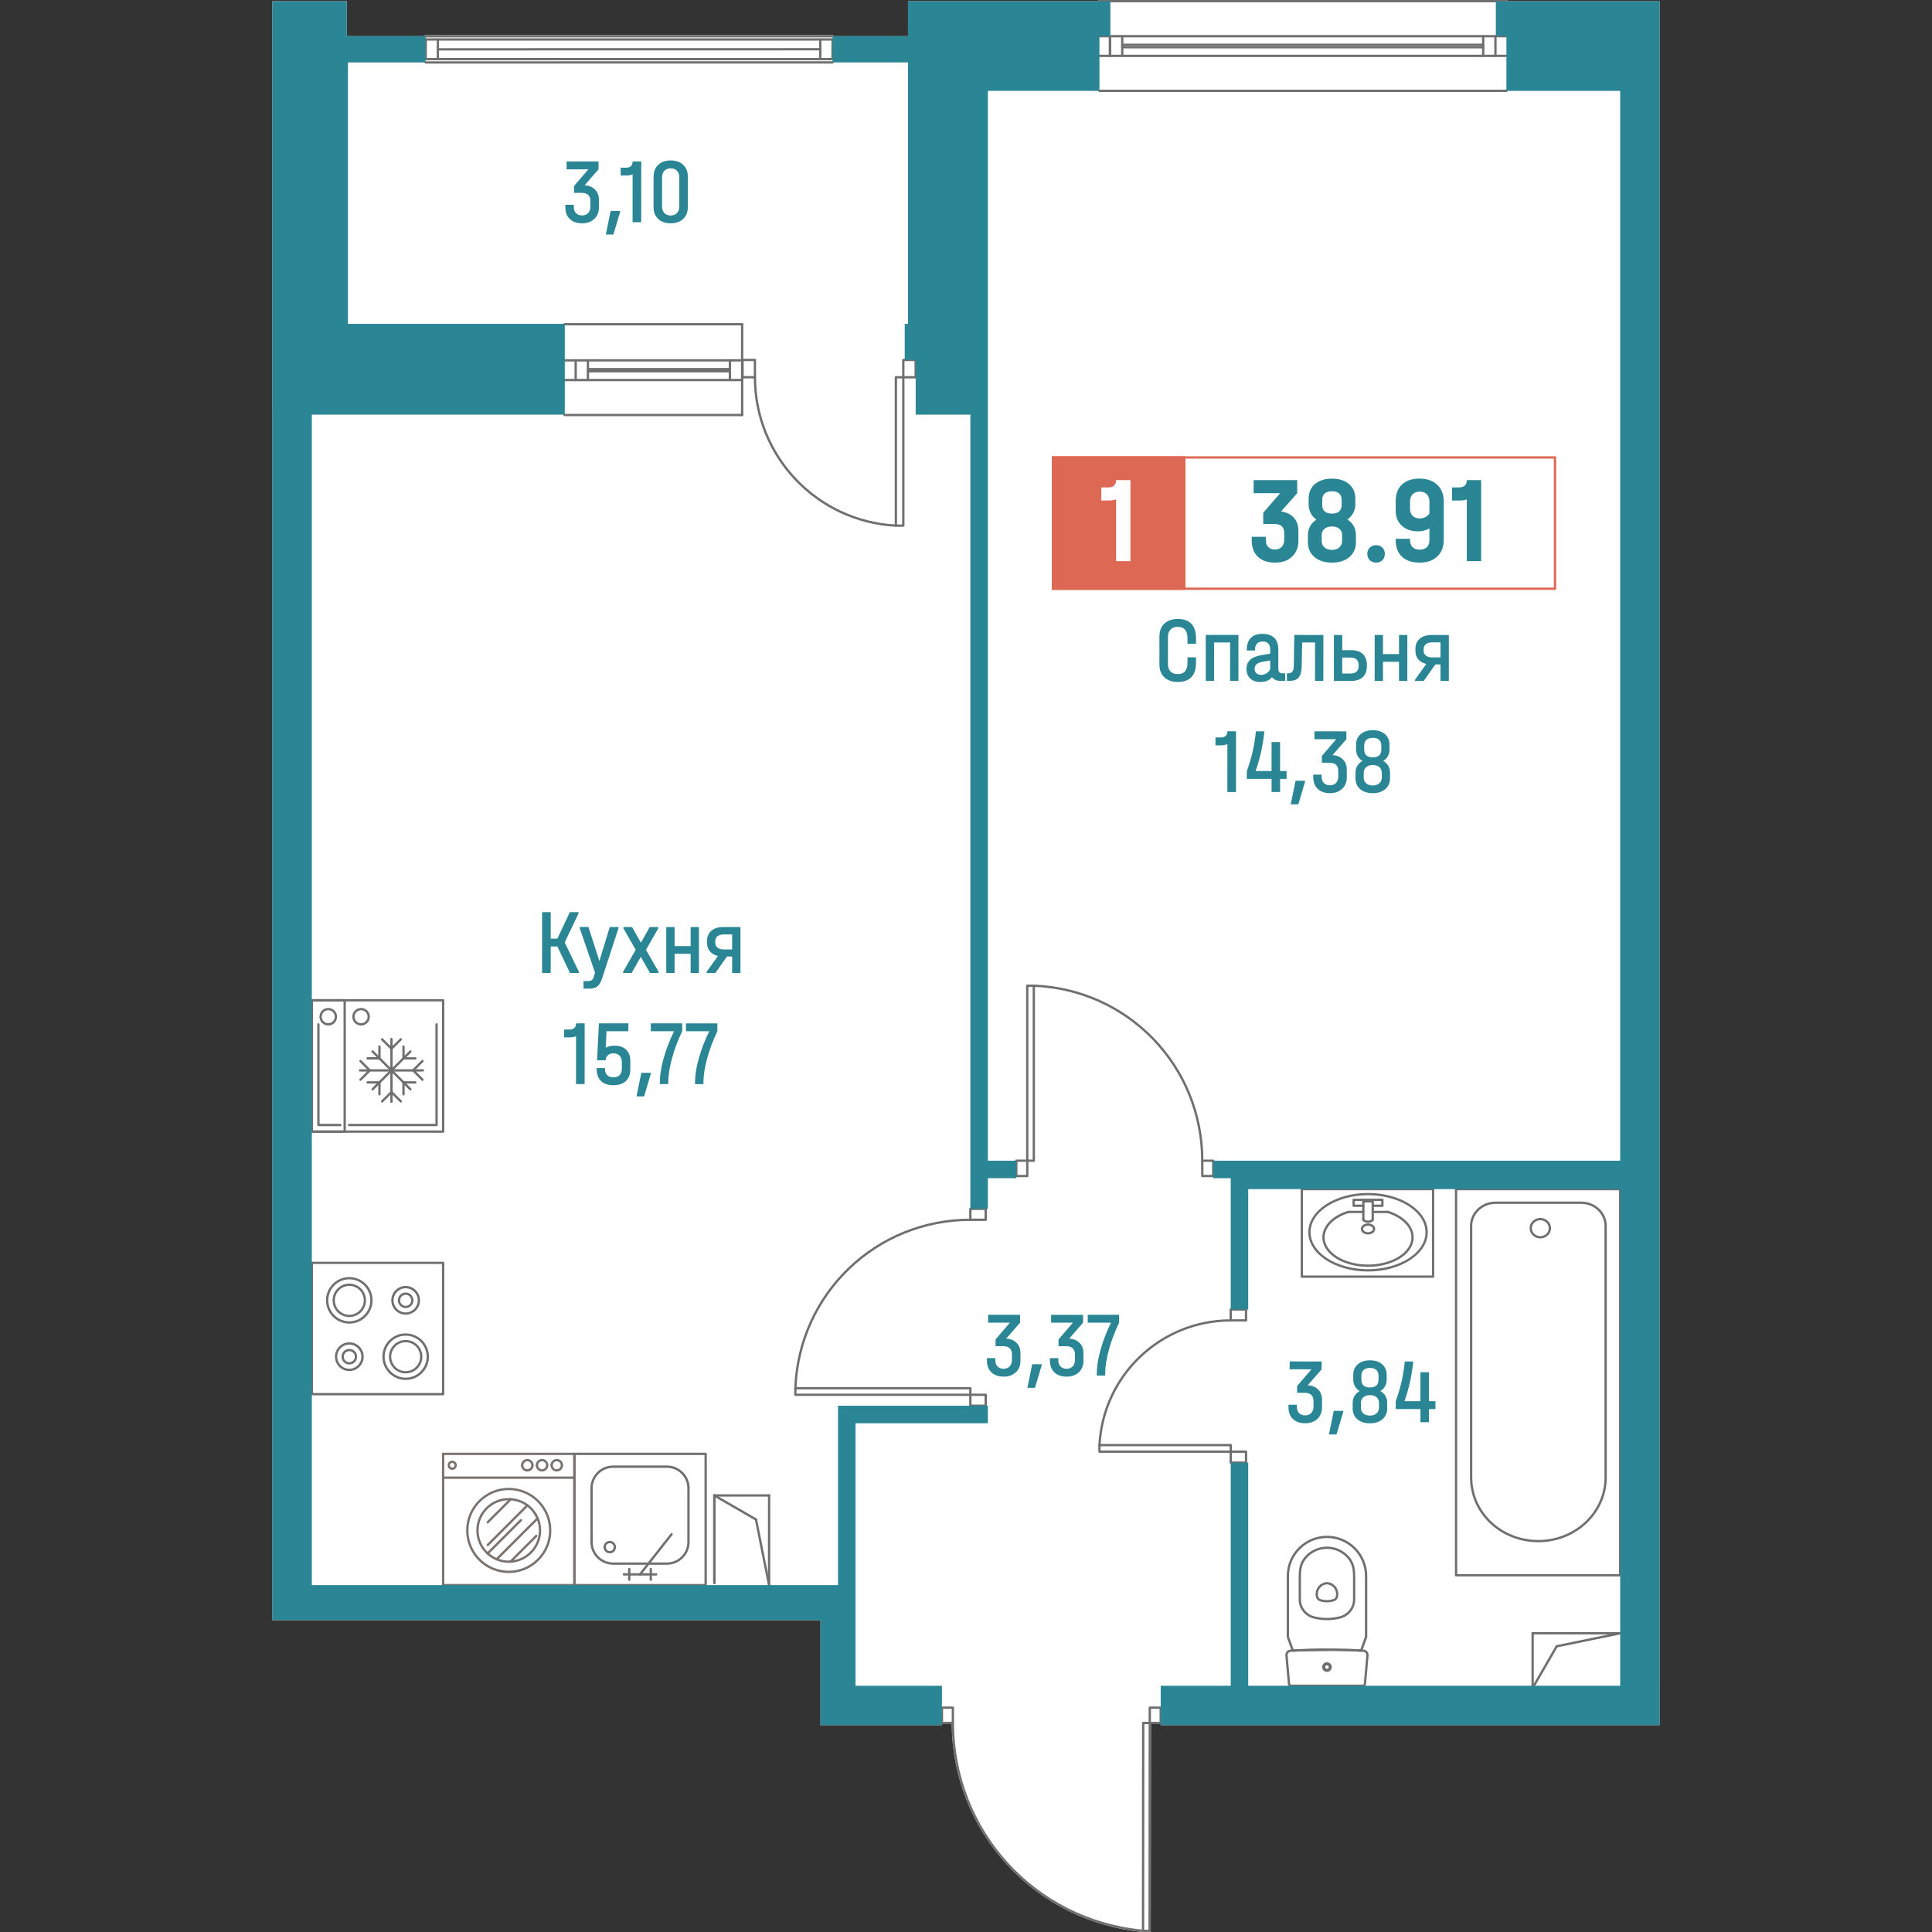 <?xml version="1.0" encoding="utf-8"?>
<!-- Generator: Adobe Illustrator 28.0.0, SVG Export Plug-In . SVG Version: 6.00 Build 0)  -->
<svg version="1.1" id="_x5F_квартиры" xmlns="http://www.w3.org/2000/svg" xmlns:xlink="http://www.w3.org/1999/xlink"
	 x="0px" y="0px" width="1000px" height="1000px" viewBox="0 0 1000 1000" style="enable-background:new 0 0 1000 1000;"
	 xml:space="preserve">
<rect x="0" y="0" width="1000" height="1000" fill="#333333" stroke="none"/>
<style type="text/css">
	.st0{fill:#FFFFFF;}
	.st1{fill:#2A8695;}
	.st2{fill:#706F6F;}
	.st3{fill:#797370;}
	.st4{fill:#DD6854;}
</style>
<g>
	<path class="st0" d="M646.08,872.53v0.02h212.89v20.38H600.78v-0.53h-5.06l-0.09,107c0,0.33-0.26,0.6-0.6,0.6h-3.39
		c-0.04,0-0.08,0-0.12-0.01c-27.04-2.5-52.01-14.9-70.35-34.95c-18.21-19.89-28.34-45.67-28.56-72.64h-5.07v0.53h-62.85v-54.35
		H141.03V214.62h-0.01V0.65h38.51v18.02l-0.22,0.04h0.78v0.01h39.62c0-0.33,0.27-0.6,0.6-0.6h210.63c0.33,0,0.6,0.27,0.6,0.6h38.45
		V0.6h98.48c0-0.33,0.27-0.6,0.6-0.6H779.7c0.33,0,0.6,0.27,0.6,0.6v0.05h78.68v871.88H646.08z"/>
	<g id="MTEXT_00000003087872315518781610000009876257081215729321_">
		<g>
			<path class="st1" d="M308,98.11c1.33,1.33,1.99,3.08,1.99,5.25l0,4.07c0,2.43-0.8,4.39-2.4,5.9c-1.6,1.5-3.69,2.25-6.28,2.25
				c-2.68,0-4.8-0.74-6.35-2.21c-1.55-1.47-2.32-3.48-2.32-6.04l0-1.34l4.36,0l0,1.25c0,1.31,0.39,2.35,1.17,3.12
				c0.78,0.77,1.81,1.15,3.09,1.15c1.31,0,2.36-0.41,3.14-1.22c0.78-0.81,1.17-1.91,1.18-3.28l0-2.97c0-1.34-0.38-2.38-1.12-3.12
				c-0.75-0.73-1.91-1.1-3.48-1.1l-3.88,0l0-3.5l7.43-8.67l-11.27,0l0-4.07l16.54,0.01l0,4.07l-7.19,8.24
				C304.88,96.04,306.68,96.79,308,98.11z"/>
			<path class="st1" d="M320.96,109.17v0.62l-3.46,11.6l-3.93,0l2.5-12.22L320.96,109.17z"/>
			<path class="st1" d="M331.89,115.02l-4.46,0l0.01-24.78c-1.06,0.42-2.14,0.62-3.26,0.62l-2.92,0l0-4.07l2.88,0
				c1.05,0,1.87-0.28,2.45-0.84c0.58-0.56,0.86-1.35,0.86-2.37l4.46,0L331.89,115.02z"/>
			<path class="st1" d="M340.69,113.32c-1.61-1.52-2.42-3.54-2.42-6.07l0.01-15.87c0-2.52,0.81-4.55,2.42-6.06
				c1.61-1.52,3.76-2.28,6.45-2.28c2.72,0,4.87,0.76,6.47,2.28c1.6,1.52,2.4,3.54,2.4,6.06l-0.01,15.87c0,2.52-0.8,4.55-2.4,6.06
				c-1.6,1.52-3.76,2.28-6.47,2.27C344.45,115.6,342.3,114.84,340.69,113.32z M350.4,110.28c0.8-0.83,1.2-1.95,1.2-3.35l0.01-15.15
				c0-1.41-0.4-2.53-1.2-3.38c-0.8-0.85-1.89-1.27-3.26-1.27c-1.34,0-2.42,0.42-3.24,1.25c-0.81,0.83-1.22,1.96-1.22,3.4
				l-0.01,15.15c0,1.41,0.41,2.52,1.22,3.36c0.81,0.83,1.89,1.25,3.24,1.25C348.51,111.53,349.6,111.11,350.4,110.28z"/>
		</g>
	</g>
	<g id="MTEXT_00000176726093415262517980000006792269196105550525_">
		<g>
			<path class="st1" d="M682.28,719.21c1.33,1.33,1.99,3.08,1.99,5.25l0,4.07c0,2.43-0.8,4.39-2.4,5.9c-1.6,1.5-3.69,2.25-6.28,2.25
				c-2.68,0-4.8-0.74-6.35-2.21c-1.55-1.47-2.32-3.48-2.32-6.04l0-1.34l4.36,0l0,1.25c0,1.31,0.39,2.35,1.17,3.12
				c0.78,0.77,1.81,1.15,3.09,1.15c1.31,0,2.36-0.41,3.14-1.22c0.78-0.81,1.17-1.91,1.18-3.28l0-2.97c0-1.34-0.38-2.38-1.13-3.12
				c-0.75-0.74-1.91-1.1-3.48-1.1l-3.88,0l0-3.5l7.43-8.67l-11.27,0l0-4.07l16.54,0.01l0,4.07l-7.19,8.24
				C679.16,717.14,680.96,717.89,682.28,719.21z"/>
			<path class="st1" d="M695.24,730.27l0,0.62l-3.46,11.6l-3.93,0l2.5-12.22L695.24,730.27z"/>
			<path class="st1" d="M717.11,722.56c0.61,1.05,0.91,2.27,0.91,3.64l0,2.73c0,2.37-0.82,4.25-2.45,5.66
				c-1.63,1.41-3.79,2.11-6.47,2.11c-2.72,0-4.89-0.7-6.52-2.09c-1.63-1.39-2.44-3.28-2.44-5.68l0-2.73c0-1.37,0.31-2.59,0.94-3.64
				c0.62-1.05,1.51-1.9,2.66-2.54c-1.05-0.64-1.87-1.48-2.44-2.52c-0.58-1.04-0.86-2.21-0.86-3.52l0-2.25
				c0-2.36,0.78-4.23,2.35-5.58c1.57-1.36,3.68-2.04,6.33-2.04c2.65,0,4.75,0.68,6.3,2.04c1.55,1.36,2.32,3.22,2.32,5.58l0,2.25
				c0,1.34-0.28,2.52-0.84,3.55c-0.56,1.02-1.37,1.85-2.42,2.49C715.62,720.65,716.5,721.5,717.11,722.56z M713.75,726.2
				c0-1.28-0.41-2.28-1.25-3c-0.83-0.72-1.97-1.08-3.4-1.08s-2.58,0.37-3.43,1.1c-0.85,0.74-1.27,1.73-1.27,2.97l0,2.4
				c0,1.28,0.43,2.29,1.29,3.02c0.86,0.74,2,1.1,3.4,1.1c1.37,0,2.49-0.37,3.36-1.1c0.86-0.73,1.29-1.74,1.3-3.02L713.75,726.2z
				 M704.65,714.07c0,2.72,1.48,4.08,4.46,4.08c2.94,0,4.41-1.36,4.41-4.07l0-2.01c0-1.31-0.38-2.31-1.13-3
				c-0.75-0.69-1.85-1.03-3.28-1.03s-2.54,0.34-3.31,1.03c-0.77,0.69-1.15,1.69-1.15,3L704.65,714.07z"/>
			<path class="st1" d="M742.99,729.33l-3.36,0l0,6.81l-4.41,0l0-6.81l-12.8,0l0-4.07c1.21-3.29,2.2-6.56,2.95-9.8
				c0.75-3.24,1.34-6.83,1.75-10.76l4.31,0v0.67c-0.77,7.06-2.26,13.69-4.47,19.89l8.25,0l0.01-15l4.41,0l-0.01,15l3.36,0
				L742.99,729.33z"/>
		</g>
	</g>
	<g id="MTEXT_00000000925504471529933860000013032035503196117177_">
		<g>
			<path class="st1" d="M526.2,695.07c1.33,1.33,1.99,3.08,1.99,5.25l0,4.07c0,2.43-0.8,4.39-2.4,5.9c-1.6,1.5-3.69,2.25-6.28,2.25
				c-2.68,0-4.8-0.74-6.35-2.21c-1.55-1.47-2.32-3.48-2.32-6.04l0-1.34l4.36,0v1.25c0,1.31,0.39,2.35,1.17,3.12
				c0.78,0.77,1.81,1.15,3.09,1.15c1.31,0,2.36-0.41,3.14-1.22c0.78-0.81,1.18-1.91,1.18-3.28l0-2.97c0-1.34-0.38-2.38-1.13-3.12
				c-0.75-0.74-1.91-1.1-3.48-1.1l-3.88,0l0-3.5l7.43-8.67l-11.27,0l0-4.07l16.54,0.01l0,4.07l-7.19,8.24
				C523.08,693,524.87,693.74,526.2,695.07z"/>
			<path class="st1" d="M539.16,706.12v0.62l-3.46,11.6l-3.93,0l2.5-12.22L539.16,706.12z"/>
			<path class="st1" d="M558.8,695.08c1.33,1.33,1.99,3.08,1.99,5.25l0,4.07c0,2.43-0.8,4.39-2.4,5.9c-1.6,1.5-3.69,2.25-6.28,2.25
				c-2.68,0-4.8-0.74-6.35-2.21c-1.55-1.47-2.32-3.48-2.32-6.04l0-1.34l4.36,0v1.25c0,1.31,0.39,2.35,1.17,3.12
				c0.78,0.77,1.81,1.15,3.09,1.15c1.31,0,2.36-0.41,3.14-1.22c0.78-0.81,1.18-1.91,1.18-3.28l0-2.97c0-1.34-0.38-2.38-1.13-3.12
				c-0.75-0.73-1.91-1.1-3.48-1.1l-3.88,0l0-3.5l7.43-8.67l-11.27,0l0-4.07l16.54,0.01l0,4.07l-7.19,8.24
				C555.68,693.01,557.47,693.75,558.8,695.08z"/>
			<path class="st1" d="M579.25,680.54l0,4.07c-2.21,4.57-3.96,9.22-5.25,13.95c-1.3,4.73-1.94,8.82-1.95,12.27l0,1.15l-4.36,0
				l0-1.15c0-3.48,0.65-7.55,1.95-12.2c1.3-4.65,3.1-9.32,5.4-14.02l-12.03,0l0-4.07L579.25,680.54z"/>
		</g>
	</g>
	<g id="MTEXT_00000021810118369896310010000014431006150661519525_">
		<g>
			<path class="st1" d="M299.61,502.92l0,0.67l-4.6,0l-6.51-13.71l-3.45,0l-0.01,13.71l-4.46,0l0.01-31.45l4.46,0l0,13.71l3.45,0
				l6.43-13.71l4.51,0v0.67l-7.15,15L299.61,502.92z"/>
			<path class="st1" d="M320.13,479.82v0.62l-8.54,26.17c-0.61,1.88-1.43,3.21-2.47,3.98c-1.04,0.77-2.52,1.15-4.44,1.15l-2.64,0
				l0-3.93l2.25,0c0.93,0,1.61-0.18,2.06-0.53c0.45-0.35,0.81-1.02,1.1-2.01l0.53-1.82l-7.9-23.01v-0.62l4.51,0l5.65,17.6
				l5.38-17.59L320.13,479.82z"/>
			<path class="st1" d="M340.88,502.99l0,0.62l-4.46,0l-4.74-8.34l-4.75,8.34l-4.41,0l0-0.62l6.52-11.36l-6.37-11.17v-0.62l4.46,0
				l4.6,8.1l4.56-8.1l4.46,0v0.62l-6.38,11.17L340.88,502.99z"/>
			<path class="st1" d="M349.18,479.83l0,9.88l8.29,0l0-9.88l4.31,0l-0.01,23.78l-4.31,0l0-9.92l-8.29,0l0,9.92l-4.31,0l0.01-23.78
				L349.18,479.83z"/>
			<path class="st1" d="M383.26,503.62l-4.31,0l0-8.53l-2.68,0l-6,8.53l-4.55,0l0-0.58l5.9-8.24c-1.79-0.38-3.18-1.17-4.17-2.35
				c-0.99-1.18-1.48-2.67-1.48-4.46l0-0.96c0-2.24,0.74-3.99,2.23-5.27c1.49-1.28,3.52-1.92,6.11-1.92l8.96,0L383.26,503.62z
				 M378.95,491.45l0-7.81l-4.27,0c-1.37,0-2.46,0.31-3.26,0.93c-0.8,0.62-1.2,1.45-1.2,2.47l0,0.91c0,1.09,0.4,1.94,1.2,2.56
				c0.8,0.62,1.89,0.94,3.26,0.94L378.95,491.45z"/>
			<path class="st1" d="M302.61,561.12l-4.46,0l0.01-24.78c-1.06,0.42-2.14,0.62-3.26,0.62l-2.92,0l0-4.07l2.88,0
				c1.05,0,1.87-0.28,2.45-0.84c0.58-0.56,0.86-1.35,0.86-2.37l4.46,0L302.61,561.12z"/>
			<path class="st1" d="M324.09,543.32c1.44,1.39,2.16,3.3,2.16,5.73l0,4.31c0,2.65-0.76,4.71-2.28,6.16
				c-1.52,1.45-3.67,2.18-6.45,2.18c-2.81,0-4.96-0.72-6.45-2.16c-1.49-1.44-2.23-3.52-2.23-6.23v-0.48l4.31,0v0.48
				c0,1.41,0.37,2.48,1.12,3.21s1.81,1.1,3.19,1.1c1.41,0,2.49-0.38,3.26-1.15c0.77-0.77,1.15-1.85,1.15-3.26l0-3.4
				c0-1.44-0.39-2.56-1.17-3.38c-0.78-0.82-1.86-1.22-3.24-1.22c-1.15,0-2.09,0.32-2.8,0.96c-0.72,0.64-1.13,1.52-1.22,2.64l-4.41,0
				l0.97-19.13l15.24,0.01l0,4.07l-11.31,0l-0.39,8.53c1.31-0.7,2.83-1.05,4.55-1.05C320.65,541.23,322.65,541.93,324.09,543.32z"/>
			<path class="st1" d="M336.84,555.28v0.62l-3.46,11.6l-3.93,0l2.5-12.22L336.84,555.28z"/>
			<path class="st1" d="M353.1,529.69l0,4.07c-2.21,4.57-3.96,9.22-5.25,13.95c-1.3,4.73-1.94,8.82-1.95,12.27l0,1.15l-4.36,0
				l0-1.15c0-3.48,0.65-7.55,1.95-12.2c1.3-4.65,3.1-9.32,5.4-14.02l-12.03,0l0-4.07L353.1,529.69z"/>
			<path class="st1" d="M371.31,529.7l0,4.07c-2.21,4.57-3.96,9.22-5.25,13.95c-1.3,4.73-1.94,8.82-1.95,12.27l0,1.15l-4.36,0
				l0-1.15c0-3.48,0.65-7.55,1.95-12.2c1.3-4.65,3.1-9.32,5.4-14.02l-12.03,0l0-4.07L371.31,529.7z"/>
		</g>
	</g>
	<g id="MTEXT_00000024709570810003786620000012561327683326813620_">
		<g>
			<path class="st1" d="M602.65,350.56c-1.69-1.61-2.54-3.83-2.54-6.64l0.01-14.48c0-2.81,0.85-5.02,2.54-6.64
				c1.69-1.61,4.01-2.42,6.95-2.42c3.13,0,5.49,0.84,7.07,2.52c1.58,1.68,2.37,4.16,2.37,7.46l0,2.88l-4.41,0l0-2.88
				c0-3.93-1.69-5.9-5.08-5.9c-1.6,0-2.84,0.46-3.72,1.39c-0.88,0.93-1.32,2.24-1.32,3.93l0,13.85c0,1.69,0.44,3,1.32,3.91
				c0.88,0.91,2.12,1.37,3.71,1.37c3.39,0,5.08-1.9,5.08-5.7l0-2.97l4.41,0l0,2.97c0,3.2-0.8,5.62-2.4,7.29
				c-1.6,1.66-3.95,2.49-7.05,2.49C606.66,352.98,604.34,352.17,602.65,350.56z"/>
			<path class="st1" d="M641.01,328.64L641,352.42l-4.31,0l0.01-19.89l-8.29,0l-0.01,19.89l-4.31,0l0.01-23.78L641.01,328.64z"/>
			<path class="st1" d="M665.21,348.5l0,3.93l-2.25,0c-2.11,0-3.63-0.64-4.55-1.92c-1.38,1.66-3.39,2.49-6.04,2.49
				c-2.21,0-3.96-0.61-5.25-1.82c-1.29-1.21-1.94-2.86-1.94-4.94c0-1.98,0.62-3.55,1.85-4.7c1.23-1.15,3.12-1.95,5.68-2.4l4.75-0.81
				l0-2.3c0-1.28-0.33-2.26-0.98-2.95c-0.66-0.69-1.61-1.03-2.85-1.03c-1.34,0-2.35,0.36-3.02,1.08c-0.67,0.72-1.01,1.75-1.01,3.09
				v0.48l-4.27,0v-0.48c0-2.65,0.7-4.67,2.11-6.06c1.41-1.39,3.42-2.08,6.04-2.08c2.68,0,4.72,0.7,6.11,2.09
				c1.39,1.39,2.08,3.43,2.08,6.11l0,9.92c0,1.53,0.69,2.3,2.06,2.3L665.21,348.5z M655.55,348.52c0.85-0.53,1.48-1.24,1.9-2.13
				l0-4.51l-3.79,0.62c-2.85,0.48-4.27,1.69-4.27,3.64c0,0.99,0.3,1.77,0.91,2.32c0.61,0.56,1.44,0.84,2.49,0.84
				C653.78,349.31,654.7,349.04,655.55,348.52z"/>
			<path class="st1" d="M684.96,352.43l-4.31,0l0.01-19.89l-6.66,0l-0.24,12.51c-0.07,2.59-0.59,4.47-1.58,5.63
				c-0.99,1.17-2.56,1.75-4.7,1.75l-1.39,0l0-3.93l0.86,0c0.89,0,1.57-0.3,2.01-0.91c0.45-0.61,0.69-1.56,0.72-2.88l0.25-16.06
				l15.05,0.01L684.96,352.43z"/>
			<path class="st1" d="M705.38,338.49c1.41,1.31,2.11,3.21,2.11,5.71v0.58c0,2.46-0.71,4.35-2.11,5.68
				c-1.41,1.33-3.44,1.99-6.09,1.99l-8.87,0l0.01-23.78l4.31,0l0,7.86l4.55,0C701.95,336.53,703.98,337.18,705.38,338.49z
				 M703.22,344.2c0-2.56-1.45-3.84-4.36-3.84l-4.12,0l0,8.25l4.12,0c2.91,0,4.36-1.28,4.36-3.83V344.2z"/>
			<path class="st1" d="M715.84,328.67l0,9.88l8.29,0l0-9.88l4.31,0l-0.01,23.78l-4.31,0l0-9.92l-8.29,0l0,9.92l-4.31,0l0.01-23.78
				L715.84,328.67z"/>
			<path class="st1" d="M749.91,352.46l-4.31,0l0-8.53l-2.68,0l-6,8.53l-4.55,0l0-0.58l5.9-8.24c-1.79-0.38-3.18-1.17-4.17-2.35
				c-0.99-1.18-1.48-2.67-1.48-4.46l0-0.96c0-2.24,0.74-3.99,2.23-5.27c1.49-1.28,3.52-1.92,6.11-1.92l8.96,0L749.91,352.46z
				 M745.6,340.28l0-7.81l-4.27,0c-1.37,0-2.46,0.31-3.26,0.93c-0.8,0.62-1.2,1.45-1.2,2.47l0,0.91c0,1.09,0.4,1.94,1.2,2.56
				s1.88,0.94,3.26,0.94L745.6,340.28z"/>
			<path class="st1" d="M639.75,409.94l-4.46,0l0.01-24.78c-1.05,0.42-2.14,0.62-3.26,0.62l-2.92,0l0-4.07l2.88,0
				c1.05,0,1.87-0.28,2.45-0.84c0.58-0.56,0.86-1.35,0.86-2.37l4.46,0L639.75,409.94z"/>
			<path class="st1" d="M665.93,403.15l-3.36,0l0,6.81l-4.41,0l0-6.81l-12.8,0l0-4.07c1.21-3.29,2.2-6.56,2.95-9.8
				c0.75-3.24,1.34-6.83,1.75-10.76l4.31,0v0.67c-0.77,7.06-2.26,13.69-4.47,19.89l8.25,0l0.01-15l4.41,0l-0.01,15l3.36,0
				L665.93,403.15z"/>
			<path class="st1" d="M675.47,404.11l0,0.62l-3.46,11.6l-3.93,0l2.5-12.22L675.47,404.11z"/>
			<path class="st1" d="M695.1,393.07c1.33,1.33,1.99,3.08,1.99,5.25l0,4.07c0,2.43-0.8,4.39-2.4,5.9c-1.6,1.5-3.69,2.25-6.28,2.25
				c-2.68,0-4.8-0.74-6.35-2.21c-1.55-1.47-2.32-3.48-2.32-6.04l0-1.34l4.36,0l0,1.25c0,1.31,0.39,2.35,1.17,3.12
				c0.78,0.77,1.81,1.15,3.09,1.15c1.31,0,2.36-0.41,3.14-1.22c0.78-0.81,1.18-1.91,1.18-3.28l0-2.97c0-1.34-0.38-2.38-1.13-3.12
				c-0.75-0.73-1.91-1.1-3.48-1.1l-3.88,0l0-3.5l7.43-8.67l-11.27,0l0-4.07l16.54,0.01l0,4.07l-7.19,8.24
				C691.98,391,693.78,391.74,695.1,393.07z"/>
			<path class="st1" d="M718.57,396.41c0.61,1.05,0.91,2.27,0.91,3.64l0,2.73c0,2.37-0.82,4.25-2.45,5.66
				c-1.63,1.41-3.79,2.11-6.47,2.11c-2.72,0-4.89-0.7-6.52-2.09c-1.63-1.39-2.44-3.28-2.44-5.68l0-2.73c0-1.37,0.31-2.59,0.94-3.64
				c0.62-1.05,1.51-1.9,2.66-2.54c-1.05-0.64-1.87-1.48-2.44-2.52c-0.58-1.04-0.86-2.21-0.86-3.52l0-2.25
				c0-2.36,0.78-4.23,2.35-5.58c1.57-1.36,3.68-2.04,6.33-2.04c2.65,0,4.75,0.68,6.3,2.04c1.55,1.36,2.32,3.22,2.32,5.58l0,2.25
				c0,1.34-0.28,2.52-0.84,3.55c-0.56,1.02-1.37,1.85-2.42,2.49C717.08,394.51,717.96,395.35,718.57,396.41z M715.21,400.05
				c0-1.28-0.41-2.28-1.25-3c-0.83-0.72-1.97-1.08-3.4-1.08s-2.58,0.37-3.43,1.1c-0.85,0.74-1.27,1.73-1.27,2.97l0,2.4
				c0,1.28,0.43,2.29,1.29,3.02c0.86,0.74,2,1.1,3.4,1.1c1.37,0,2.49-0.37,3.36-1.1c0.86-0.73,1.29-1.74,1.3-3.02L715.21,400.05z
				 M706.11,387.92c0,2.72,1.48,4.08,4.46,4.08c2.94,0,4.41-1.36,4.41-4.07l0-2.01c0-1.31-0.38-2.31-1.13-3
				c-0.75-0.69-1.85-1.03-3.28-1.03s-2.54,0.34-3.31,1.03c-0.77,0.69-1.15,1.69-1.15,3L706.11,387.92z"/>
		</g>
	</g>
	<g id="LINE_00000062162009684373444230000008220036467512387001_">
		<path class="st2" d="M838.59,845.97h-45.3c-0.33,0-0.6-0.27-0.6-0.6s0.27-0.6,0.6-0.6h45.3c0.33,0,0.6,0.27,0.6,0.6
			S838.92,845.97,838.59,845.97z"/>
	</g>
	<g id="LINE_00000134246744688433962520000013732054412037417876_">
		<path class="st2" d="M793.29,874.28c-0.33,0-0.6-0.27-0.6-0.6v-28.31c0-0.33,0.27-0.6,0.6-0.6s0.6,0.27,0.6,0.6v28.31
			C793.89,874.02,793.62,874.28,793.29,874.28z"/>
	</g>
	<g id="LINE_00000171678510429490455470000012641534964492350355_">
		<path class="st2" d="M369.73,819.93c-0.33,0-0.6-0.27-0.6-0.6v-45.3c0-0.33,0.27-0.6,0.6-0.6s0.6,0.27,0.6,0.6v45.3
			C370.33,819.66,370.07,819.93,369.73,819.93z"/>
	</g>
	<g id="LINE_00000021808662982238022660000003208189960975909045_">
		<path class="st2" d="M398.08,774.63h-28.35c-0.33,0-0.6-0.27-0.6-0.6s0.27-0.6,0.6-0.6h28.35c0.33,0,0.6,0.27,0.6,0.6
			S398.41,774.63,398.08,774.63z"/>
	</g>
	<g id="LINE_00000129180674427796245690000017120476138771230126_">
		<path class="st2" d="M369.77,819.93c-0.33,0-0.6-0.27-0.6-0.6v-45.3c0-0.33,0.27-0.6,0.6-0.6s0.6,0.27,0.6,0.6v45.3
			C370.37,819.66,370.1,819.93,369.77,819.93z"/>
	</g>
	<g id="LINE_00000119804100327634358760000005112750285465806998_">
		<path class="st2" d="M398.08,821.06c-0.28,0-0.53-0.2-0.59-0.48l-6.77-33.97c-0.06-0.32,0.15-0.64,0.47-0.7
			c0.32-0.06,0.64,0.15,0.7,0.47l6.77,33.97c0.06,0.32-0.15,0.64-0.47,0.7C398.16,821.06,398.12,821.06,398.08,821.06z"/>
	</g>
	<g id="LINE_00000060725019273984194190000003368590049276341425_">
		<path class="st2" d="M391.31,787.09c-0.1,0-0.2-0.03-0.3-0.08l-21.58-12.46c-0.29-0.17-0.38-0.53-0.22-0.82
			c0.17-0.28,0.53-0.38,0.82-0.22l21.58,12.46c0.29,0.17,0.38,0.53,0.22,0.82C391.72,786.98,391.52,787.09,391.31,787.09z"/>
	</g>
	<g id="LINE_00000062193342803554715150000003262961978294442121_">
		<path class="st2" d="M805.75,852.72c-0.28,0-0.53-0.2-0.59-0.48c-0.07-0.32,0.14-0.64,0.47-0.71l32.84-6.75
			c0.34-0.06,0.64,0.14,0.71,0.47c0.07,0.32-0.14,0.64-0.47,0.71l-32.84,6.75C805.83,852.72,805.79,852.72,805.75,852.72z"/>
	</g>
	<g id="LINE_00000121987117568060111430000018348744618896591265_">
		<path class="st2" d="M793.3,874.28c-0.1,0-0.2-0.03-0.3-0.08c-0.29-0.17-0.38-0.53-0.22-0.82l12.45-21.56
			c0.17-0.28,0.53-0.38,0.82-0.22c0.29,0.17,0.38,0.53,0.22,0.82l-12.45,21.56C793.71,874.18,793.5,874.28,793.3,874.28z"/>
	</g>
	<g id="LWPOLYLINE_00000005258379752328293730000016722285839483330230_">
		<path class="st2" d="M398.08,821.06c-0.33,0-0.6-0.27-0.6-0.6v-46.43c0-0.33,0.27-0.6,0.6-0.6c0.33,0,0.6,0.27,0.6,0.6v46.43
			C398.68,820.79,398.41,821.06,398.08,821.06z"/>
	</g>
	<g id="LWPOLYLINE_00000049208063212778004770000002073843526448140959_">
		<path class="st2" d="M600.78,883.28h-5.66c-0.33,0-0.6,0.26-0.6,0.6v7.92c0,0.33,0.27,0.6,0.6,0.6h5.66c0.33,0,0.6-0.27,0.6-0.6
			v-7.92C601.38,883.54,601.11,883.28,600.78,883.28z M600.18,891.2h-4.46v-6.73h4.46V891.2z"/>
	</g>
	<g id="LWPOLYLINE_00000123402904829774995260000003426784275337819812_">
		<path class="st2" d="M493.2,883.28h-5.66c-0.33,0-0.6,0.26-0.6,0.6v7.92c0,0.33,0.27,0.6,0.6,0.6h5.66c0.33,0,0.59-0.26,0.6-0.59
			v-7.93C493.8,883.54,493.53,883.28,493.2,883.28z M488.14,884.47h4.46v6.73h-4.46V884.47z"/>
	</g>
	<g id="ARC_00000083050068467611340490000017315714006933738116_">
		<path class="st2" d="M592.23,999.46c-0.03,0.31-0.29,0.54-0.59,0.54c-0.04,0-0.08,0-0.12-0.01c-27.04-2.5-52.01-14.9-70.35-34.95
			c-18.21-19.89-28.34-45.67-28.56-72.64c-0.01-0.2-0.01-0.39-0.01-0.59c0-0.33,0.27-0.6,0.6-0.6c0.33,0,0.59,0.26,0.6,0.59v0.01
			c0.16,55.66,41.92,101.52,97.24,106.92c0.22,0.03,0.43,0.05,0.65,0.07C592.02,998.84,592.26,999.13,592.23,999.46z"/>
	</g>
	<g id="LWPOLYLINE_00000166664265641880590730000005223836825613177249_">
		<path class="st2" d="M595.54,891.38c-0.11-0.11-0.26-0.18-0.42-0.18h-3.4c-0.33,0-0.6,0.27-0.6,0.6l-0.08,106.93v0.67
			c0,0.16,0.06,0.31,0.17,0.42c0.08,0.09,0.19,0.15,0.31,0.17c0.04,0.01,0.08,0.01,0.12,0.01h3.39c0.34,0,0.6-0.27,0.6-0.6l0.09-107
			v-0.6C595.72,891.64,595.66,891.49,595.54,891.38z M594.44,998.8h-2.2l0.08-106.4h2.2L594.44,998.8z"/>
	</g>
	<g id="LWPOLYLINE_00000062891023415702078360000001636681880678776721_">
		<path class="st2" d="M510.19,721.34h-7.93c-0.33,0-0.6,0.27-0.6,0.6v5.66c0,0.34,0.27,0.6,0.6,0.6h7.93c0.33,0,0.6-0.26,0.6-0.6
			v-5.66C510.79,721.61,510.52,721.34,510.19,721.34z M509.59,722.54V727h-6.73v-4.46H509.59z"/>
	</g>
	<g id="LWPOLYLINE_00000183932497903562744860000004110072352341789319_">
		<path class="st2" d="M510.19,625.09h-7.93c-0.33,0-0.6,0.27-0.6,0.6v5.66c0,0.33,0.27,0.6,0.6,0.6h7.93c0.33,0,0.6-0.27,0.6-0.6
			v-5.66C510.79,625.36,510.52,625.09,510.19,625.09z M509.59,630.75h-6.73v-4.46h6.73V630.75z"/>
	</g>
	<g id="ARC_00000170264027689778875520000013561741948848668563_">
		<path class="st2" d="M411.68,719.14c-0.01,0-0.02,0-0.02,0c-0.33-0.01-0.59-0.29-0.58-0.62c1.9-49.19,41.94-87.74,91.17-87.77
			c0.33,0,0.6,0.27,0.6,0.6c0,0.33-0.27,0.6-0.6,0.6c-48.58,0.03-88.11,38.07-89.98,86.62C412.27,718.89,412,719.14,411.68,719.14z"
			/>
	</g>
	<g id="LWPOLYLINE_00000170959170423827274440000011737388404257245580_">
		<path class="st2" d="M502.26,717.95h-90.58c-0.16,0-0.31,0.06-0.42,0.17c-0.11,0.1-0.17,0.26-0.18,0.4c0,0.01,0,0.01,0,0.02v3.4
			c0,0.33,0.27,0.6,0.6,0.6h90.58c0.33,0,0.6-0.27,0.6-0.6v-3.4C502.86,718.21,502.59,717.95,502.26,717.95z M412.28,721.34v-2.2
			h89.38v2.2H412.28z"/>
	</g>
	<g id="LWPOLYLINE_00000001664287133643597570000000566271416531251852_">
		<path class="st2" d="M644.95,750.78h-7.93c-0.33,0-0.6,0.27-0.6,0.6v5.67c0,0.33,0.27,0.59,0.6,0.59h7.93
			c0.33,0,0.59-0.26,0.59-0.59v-5.67C645.54,751.05,645.28,750.78,644.95,750.78z M644.35,751.98v4.47h-6.73v-4.47H644.35z"/>
	</g>
	<g id="LWPOLYLINE_00000051379507599954218510000012650740038841886364_">
		<path class="st2" d="M644.95,677.18h-7.93c-0.33,0-0.6,0.27-0.6,0.6v5.66c0,0.33,0.26,0.59,0.59,0.6h7.94
			c0.33,0,0.59-0.27,0.59-0.6v-5.66C645.54,677.45,645.28,677.18,644.95,677.18z M644.35,682.84h-6.73v-4.46h6.73V682.84z"/>
	</g>
	<g id="ARC_00000180347307921206710050000018423830111304691859_">
		<path class="st2" d="M637.61,683.44c0,0.33-0.26,0.59-0.59,0.6h-0.01c-35.68,0.03-65.11,27.81-67.29,63.35
			c-0.02,0.21-0.03,0.42-0.04,0.63c-0.01,0.32-0.28,0.57-0.59,0.57h-0.04c-0.32-0.02-0.56-0.28-0.56-0.59v-0.01
			c0-0.04,0-0.08,0.01-0.12c1.92-36.24,31.69-64.68,67.92-65.02c0.2-0.01,0.39-0.01,0.59-0.01
			C637.34,682.84,637.61,683.11,637.61,683.44z"/>
	</g>
	<g id="LWPOLYLINE_00000142146980730741507210000005391495296017021368_">
		<path class="st2" d="M637.02,747.39h-67.93c-0.3,0-0.53,0.21-0.59,0.48c-0.01,0.04-0.01,0.08-0.01,0.12v3.39
			c0,0.34,0.26,0.6,0.6,0.6h67.93c0.33,0,0.6-0.26,0.6-0.6v-3.39C637.62,747.66,637.35,747.39,637.02,747.39z M569.68,750.78v-2.19
			h66.74v2.19H569.68z"/>
	</g>
	<g id="LWPOLYLINE_00000070813082138806133420000010050483892231344774_">
		<path class="st2" d="M531.71,600.18h-5.67c-0.33,0-0.6,0.26-0.6,0.59v7.93c0,0.33,0.27,0.6,0.6,0.6h5.67
			c0.33,0,0.59-0.27,0.59-0.6v-7.93C532.3,600.44,532.04,600.18,531.71,600.18z M531.11,608.1h-4.47v-6.73h4.47V608.1z"/>
	</g>
	<g id="LWPOLYLINE_00000119824789325978870020000011713232812396964253_">
		<path class="st2" d="M627.96,600.18h-5.66c-0.34,0-0.6,0.26-0.6,0.59v7.93c0,0.33,0.26,0.6,0.6,0.6h5.66c0.33,0,0.6-0.27,0.6-0.6
			v-7.93C628.56,600.44,628.29,600.18,627.96,600.18z M627.36,608.1h-4.46v-6.73h4.46V608.1z"/>
	</g>
	<g id="ARC_00000023269467412477801400000017583246632612750219_">
		<path class="st2" d="M622.3,601.37c-0.33,0-0.6-0.27-0.6-0.6c-0.03-48.58-38.07-88.1-86.62-89.97c-0.33-0.01-0.59-0.29-0.58-0.62
			c0.01-0.33,0.26-0.64,0.62-0.58c49.19,1.9,87.74,41.94,87.77,91.17C622.9,601.1,622.63,601.37,622.3,601.37z"/>
	</g>
	<g id="LWPOLYLINE_00000142174657834690428010000012854400774344888746_">
		<path class="st2" d="M535.13,509.59h-3.42c-0.34,0-0.6,0.27-0.6,0.6v90.58c0,0.34,0.26,0.6,0.6,0.6h3.39c0.33,0,0.6-0.26,0.6-0.6
			v-90.58C535.7,509.87,535.45,509.61,535.13,509.59z M534.5,600.18h-2.2v-89.39h2.2V600.18z"/>
	</g>
	<g id="LWPOLYLINE_00000124134541329607081000000011307259249984042147_">
		<path class="st2" d="M473.95,185.71h-6.4c-0.33,0-0.6,0.27-0.6,0.6v8.96c0,0.34,0.27,0.6,0.6,0.6h6.4c0.33,0,0.6-0.26,0.6-0.6
			v-8.96C474.55,185.98,474.28,185.71,473.95,185.71z M473.35,194.68h-5.2v-7.77h5.2V194.68z"/>
	</g>
	<g id="LWPOLYLINE_00000047054928891743516780000009827520857410483871_">
		<path class="st2" d="M390.75,185.71h-6.4c-0.18,0-0.34,0.08-0.45,0.2c-0.09,0.11-0.15,0.25-0.15,0.4v8.96c0,0.34,0.26,0.6,0.6,0.6
			h6.4c0.33,0,0.58-0.25,0.59-0.59v-8.97C391.34,185.98,391.08,185.71,390.75,185.71z M384.94,186.91h5.21v7.77h-5.21V186.91z"/>
	</g>
	<g id="ARC_00000053524294423932283830000003962426327534362793_">
		<path class="st2" d="M463.71,272.67c-0.01,0-0.02,0-0.03,0c-41.19-2.14-73.49-36.14-73.53-77.39c0-0.33,0.27-0.6,0.6-0.6l0,0
			c0.33,0,0.6,0.27,0.6,0.6c0.04,40.61,31.84,74.08,72.4,76.19c0.33,0.02,0.59,0.3,0.57,0.63
			C464.29,272.42,464.03,272.67,463.71,272.67z"/>
	</g>
	<g id="LWPOLYLINE_00000115491784112252402960000001434162428871835777_">
		<path class="st2" d="M467.55,194.68h-3.84c-0.33,0-0.6,0.26-0.6,0.59v76.8c0,0.16,0.06,0.31,0.18,0.42
			c0.08,0.09,0.19,0.15,0.3,0.17c0.04,0.01,0.08,0.01,0.12,0.01h3.84c0.33,0,0.6-0.27,0.6-0.6v-76.8
			C468.15,194.94,467.88,194.68,467.55,194.68z M466.95,271.47h-2.64v-75.6h2.64V271.47z"/>
	</g>
	<g>
		<g id="LINE_00000172434446447421075900000006682579492373799600_">
			<path class="st2" d="M384.13,197.3h-91.9c-0.33,0-0.6-0.27-0.6-0.6c0-0.33,0.27-0.6,0.6-0.6h91.9c0.33,0,0.6,0.27,0.6,0.6
				C384.73,197.03,384.46,197.3,384.13,197.3z"/>
		</g>
		<g id="LINE_00000065058485690090143840000003015933356791352192_">
			<path class="st2" d="M384.13,187.11h-91.9c-0.33,0-0.6-0.27-0.6-0.6s0.27-0.6,0.6-0.6h91.9c0.33,0,0.6,0.27,0.6,0.6
				S384.46,187.11,384.13,187.11z"/>
		</g>
		<g id="LINE_00000075154003594538390460000005899570334954552980_">
			<path class="st2" d="M377.79,191.64h-73.47c-0.33,0-0.6-0.27-0.6-0.6c0-0.33,0.27-0.6,0.6-0.6h73.47c0.33,0,0.6,0.27,0.6,0.6
				C378.38,191.37,378.12,191.64,377.79,191.64z"/>
		</g>
		<g id="LINE_00000175287832630072585230000003077936290250557370_">
			<path class="st2" d="M297.97,197.3c-0.33,0-0.6-0.27-0.6-0.6v-10.19c0-0.33,0.27-0.6,0.6-0.6s0.6,0.27,0.6,0.6v10.19
				C298.57,197.03,298.3,197.3,297.97,197.3z"/>
		</g>
		<g id="LINE_00000043426663534135775010000009311497003690043817_">
			<path class="st2" d="M377.79,197.3c-0.33,0-0.6-0.27-0.6-0.6v-10.19c0-0.33,0.27-0.6,0.6-0.6s0.6,0.27,0.6,0.6v10.19
				C378.38,197.03,378.12,197.3,377.79,197.3z"/>
		</g>
		<g id="LINE_00000131325168035271454480000007154343937855635643_">
			<path class="st2" d="M384.13,215.42h-91.9c-0.33,0-0.6-0.27-0.6-0.6s0.27-0.6,0.6-0.6h91.9c0.33,0,0.6,0.27,0.6,0.6
				S384.46,215.42,384.13,215.42z"/>
		</g>
		<g id="LINE_00000071524537172751192480000011875957522199067027_">
			<path class="st2" d="M384.13,168.42h-91.9c-0.33,0-0.6-0.27-0.6-0.6s0.27-0.6,0.6-0.6h91.9c0.33,0,0.6,0.27,0.6,0.6
				S384.46,168.42,384.13,168.42z"/>
		</g>
		<g id="LINE_00000042714693103353675590000009174425265397994656_">
			<path class="st2" d="M304.31,197.31c-0.33,0-0.6-0.27-0.6-0.6v-10.19c0-0.33,0.27-0.6,0.6-0.6s0.6,0.27,0.6,0.6v10.19
				C304.91,197.04,304.64,197.31,304.31,197.31z"/>
		</g>
		<g id="LINE_00000083072934889707239230000008377366675538214031_">
			<path class="st2" d="M384.13,215.42c-0.33,0-0.6-0.27-0.6-0.6v-46.99c0-0.33,0.27-0.6,0.6-0.6s0.6,0.27,0.6,0.6v46.99
				C384.73,215.15,384.46,215.42,384.13,215.42z"/>
		</g>
		<g id="LINE_00000095302904359307053540000007579124484075582860_">
			<path class="st2" d="M377.79,192.77h-73.47c-0.33,0-0.6-0.27-0.6-0.6s0.27-0.6,0.6-0.6h73.47c0.33,0,0.6,0.27,0.6,0.6
				S378.12,192.77,377.79,192.77z"/>
		</g>
	</g>
	<g id="LINE_00000003787710001769759610000009673003214326765217_">
		<path class="st2" d="M220.28,31.21L220.28,31.21c-0.33,0-0.6-0.27-0.6-0.6l0.03-10.19c0-0.33,0.27-0.6,0.6-0.6h0
			c0.33,0,0.6,0.27,0.6,0.6l-0.03,10.19C220.88,30.94,220.61,31.21,220.28,31.21z"/>
	</g>
	<g id="LINE_00000173883851702829745760000013191979438823270847_">
		<path class="st2" d="M430.91,31.21H220.28c-0.33,0-0.6-0.27-0.6-0.6s0.27-0.6,0.6-0.6h210.63c0.33,0,0.6,0.27,0.6,0.6
			S431.24,31.21,430.91,31.21z"/>
	</g>
	<g id="LINE_00000036228328448261546230000011106440695765573553_">
		<path class="st2" d="M226.63,26.13c-0.33,0-0.6-0.27-0.6-0.6c0-0.33,0.27-0.6,0.6-0.6l197.95-0.04c0.33,0,0.6,0.27,0.6,0.6
			s-0.27,0.6-0.6,0.6L226.63,26.13z"/>
	</g>
	<g id="LINE_00000052788218086786430820000016314762676944203448_">
		<path class="st2" d="M220.28,31.21L220.28,31.21c-0.33,0-0.6-0.27-0.6-0.6l0.03-10.19c0-0.33,0.27-0.6,0.6-0.6h0
			c0.33,0,0.6,0.27,0.6,0.6l-0.03,10.19C220.88,30.94,220.61,31.21,220.28,31.21z"/>
	</g>
	<g id="LINE_00000027590857448936450210000004596497455344010919_">
		<path class="st2" d="M226.62,31.23L226.62,31.23c-0.33,0-0.6-0.27-0.6-0.6l0.03-10.19c0-0.33,0.27-0.6,0.6-0.6h0
			c0.33,0,0.6,0.27,0.6,0.6l-0.03,10.19C227.22,30.96,226.95,31.23,226.62,31.23z"/>
	</g>
	<g id="LINE_00000094592134328162215520000004533358952158348466_">
		<path class="st2" d="M430.91,31.21L430.91,31.21c-0.33,0-0.6-0.27-0.6-0.6l0.03-10.19c0-0.33,0.27-0.6,0.6-0.6h0
			c0.33,0,0.6,0.27,0.6,0.6l-0.03,10.19C431.51,30.94,431.24,31.21,430.91,31.21z"/>
	</g>
	<g id="LINE_00000011021241631220881700000003409935547391321526_">
		<path class="st2" d="M424.57,31.19L424.57,31.19c-0.33,0-0.6-0.27-0.6-0.6l0.03-10.19c0-0.33,0.27-0.6,0.6-0.6h0
			c0.33,0,0.6,0.27,0.6,0.6l-0.03,10.19C425.16,30.92,424.9,31.19,424.57,31.19z"/>
	</g>
	<g id="LINE_00000093178837300902667670000003217055178254346129_">
		<path class="st2" d="M430.93,21.02H220.31c-0.33,0-0.6-0.27-0.6-0.6s0.27-0.6,0.6-0.6h210.63c0.33,0,0.6,0.27,0.6,0.6
			S431.27,21.02,430.93,21.02z"/>
	</g>
	<g id="LINE_00000042735574626306341850000011576327618703442587_">
		<path class="st2" d="M431.54,18.72c0,0.33-0.27,0.6-0.6,0.6H220.31c-0.01,0-0.01,0-0.02,0c-0.32-0.01-0.58-0.28-0.58-0.6
			c0-0.33,0.27-0.6,0.6-0.6h210.63C431.27,18.12,431.54,18.39,431.54,18.72z"/>
	</g>
	<g id="LINE_00000027571516028902994180000017016733158366295687_">
		<path class="st2" d="M220.29,32.93c-0.33,0-0.6-0.27-0.6-0.6c0-0.33,0.27-0.6,0.6-0.6l210.63-0.03c0.33,0,0.6,0.27,0.6,0.6
			c0,0.33-0.27,0.6-0.6,0.6L220.29,32.93z"/>
	</g>
	<g id="LINE_00000098905973292461674190000004275639809945291444_">
		<path class="st2" d="M780.3,0.6v0.05c-0.03,0.31-0.29,0.55-0.6,0.55H569.07c-0.33,0-0.6-0.27-0.6-0.6s0.27-0.6,0.6-0.6H779.7
			C780.03,0,780.3,0.27,780.3,0.6z"/>
	</g>
	<g id="LINE_00000016073395712983351820000013873420303079566989_">
		<path class="st2" d="M779.7,29.51H569.07c-0.33,0-0.6-0.27-0.6-0.6s0.27-0.6,0.6-0.6H779.7c0.33,0,0.6,0.27,0.6,0.6
			S780.03,29.51,779.7,29.51z"/>
	</g>
	<g id="LINE_00000002365515176237348360000014289221718141906342_">
		<path class="st2" d="M574.53,29.51c-0.33,0-0.6-0.27-0.6-0.6V18.72c0-0.33,0.27-0.6,0.6-0.6s0.6,0.27,0.6,0.6v10.19
			C575.13,29.24,574.87,29.51,574.53,29.51z"/>
	</g>
	<g id="LINE_00000160910560695377367630000005753361226409618050_">
		<path class="st2" d="M774.04,29.51c-0.33,0-0.6-0.27-0.6-0.6V18.72c0-0.33,0.27-0.6,0.6-0.6s0.6,0.27,0.6,0.6v10.19
			C774.64,29.24,774.37,29.51,774.04,29.51z"/>
	</g>
	<g id="LINE_00000029045284326936585920000009308125927932479141_">
		<path class="st2" d="M779.7,19.32H569.07c-0.33,0-0.6-0.27-0.6-0.6s0.27-0.6,0.6-0.6H779.7c0.33,0,0.6,0.27,0.6,0.6
			S780.03,19.32,779.7,19.32z"/>
	</g>
	<g id="LINE_00000090984413077469834450000017633461559447311032_">
		<path class="st2" d="M767.7,25.04H580.88c-0.33,0-0.6-0.27-0.6-0.6s0.27-0.6,0.6-0.6H767.7c0.33,0,0.6,0.27,0.6,0.6
			S768.03,25.04,767.7,25.04z"/>
	</g>
	<g id="LINE_00000110454299710988331760000013535085136522986932_">
		<path class="st2" d="M767.7,29.51c-0.33,0-0.6-0.27-0.6-0.6V18.72c0-0.33,0.27-0.6,0.6-0.6s0.6,0.27,0.6,0.6v10.19
			C768.3,29.24,768.03,29.51,767.7,29.51z"/>
	</g>
	<g id="LINE_00000017484647785731171180000000170901529443003320_">
		<path class="st2" d="M574.53,29.51c-0.33,0-0.6-0.27-0.6-0.6V18.72c0-0.33,0.27-0.6,0.6-0.6s0.6,0.27,0.6,0.6v10.19
			C575.13,29.24,574.87,29.51,574.53,29.51z"/>
	</g>
	<g id="LINE_00000054958037025119181330000002970393259171483822_">
		<path class="st2" d="M580.88,29.51c-0.33,0-0.6-0.27-0.6-0.6V18.72c0-0.33,0.27-0.6,0.6-0.6s0.6,0.27,0.6,0.6v10.19
			C581.47,29.24,581.21,29.51,580.88,29.51z"/>
	</g>
	<g id="LINE_00000116927345539227510800000013150585650069848242_">
		<path class="st2" d="M779.7,47.63H569.07c-0.33,0-0.6-0.27-0.6-0.6c0-0.33,0.27-0.6,0.6-0.6H779.7c0.33,0,0.6,0.27,0.6,0.6
			C780.3,47.36,780.03,47.63,779.7,47.63z"/>
	</g>
	<g id="LINE_00000036954699409218070060000008700585445546634425_">
		<path class="st2" d="M767.7,23.79H580.88c-0.33,0-0.6-0.27-0.6-0.6s0.27-0.6,0.6-0.6H767.7c0.33,0,0.6,0.27,0.6,0.6
			S768.03,23.79,767.7,23.79z"/>
	</g>
	<g>
		<g id="POLYLINE_00000109709076006828924840000010794698954670545321_">
			<path class="st2" d="M229.37,586.31h-67.95c-0.33,0-0.6-0.27-0.6-0.6v-67.95c0-0.33,0.27-0.6,0.6-0.6h67.95
				c0.33,0,0.6,0.27,0.6,0.6v67.95C229.97,586.04,229.7,586.31,229.37,586.31z M162.02,585.11h66.75v-66.75h-66.75V585.11z"/>
		</g>
		<g id="POLYLINE_00000167386896119967839930000014420139832322705283_">
			<path class="st2" d="M178.41,586.31h-16.99c-0.33,0-0.6-0.27-0.6-0.6v-67.95c0-0.33,0.27-0.6,0.6-0.6h16.99
				c0.33,0,0.6,0.27,0.6,0.6v67.95C179,586.04,178.74,586.31,178.41,586.31z M162.02,585.11h15.79v-66.75h-15.79V585.11z"/>
		</g>
		<g id="SPLINE_00000118359419826921034860000008912060121881780117_">
			<path class="st2" d="M169.91,530.82c-2.52,0-4.56-2.05-4.56-4.56s2.05-4.56,4.56-4.56c2.52,0,4.56,2.05,4.56,4.56
				S172.43,530.82,169.91,530.82z M169.91,522.89c-1.86,0-3.36,1.51-3.36,3.36s1.51,3.36,3.36,3.36s3.36-1.51,3.36-3.36
				S171.77,522.89,169.91,522.89z"/>
		</g>
		<g id="POLYLINE_00000152969368258040549010000018334560180331972492_">
			<path class="st2" d="M176.14,582.91h-11.33c-0.33,0-0.6-0.27-0.6-0.6v-52.1c0-0.33,0.27-0.6,0.6-0.6s0.6,0.27,0.6,0.6v51.5h10.73
				c0.33,0,0.6,0.27,0.6,0.6S176.47,582.91,176.14,582.91z"/>
		</g>
		<g id="POLYLINE_00000085932521229418204160000003611090882899701659_">
			<path class="st2" d="M225.97,582.91h-45.3c-0.33,0-0.6-0.27-0.6-0.6s0.27-0.6,0.6-0.6h44.7v-51.5c0-0.33,0.27-0.6,0.6-0.6
				s0.6,0.27,0.6,0.6v52.1C226.57,582.65,226.3,582.91,225.97,582.91z"/>
		</g>
		<g id="SPLINE_00000052786628732763796810000017877271363724027791_">
			<path class="st2" d="M186.9,530.82c-2.52,0-4.56-2.05-4.56-4.56s2.05-4.56,4.56-4.56c2.52,0,4.56,2.05,4.56,4.56
				S189.41,530.82,186.9,530.82z M186.9,522.89c-1.86,0-3.36,1.51-3.36,3.36s1.51,3.36,3.36,3.36s3.36-1.51,3.36-3.36
				S188.75,522.89,186.9,522.89z"/>
		</g>
		<g id="POLYLINE_00000140729960172601419280000016261326519597821348_">
			<path class="st2" d="M218.88,554.63h-32.51c-0.33,0-0.6-0.27-0.6-0.6s0.27-0.6,0.6-0.6h32.51c0.33,0,0.6,0.27,0.6,0.6
				S219.21,554.63,218.88,554.63z"/>
		</g>
		<g id="POLYLINE_00000057855282276367749060000011529381748218475703_">
			<path class="st2" d="M202.62,570.89c-0.33,0-0.6-0.27-0.6-0.6v-32.51c0-0.33,0.27-0.6,0.6-0.6c0.33,0,0.6,0.27,0.6,0.6v32.51
				C203.22,570.62,202.95,570.89,202.62,570.89z"/>
		</g>
		<g id="POLYLINE_00000100384647074257400270000004403596307424297863_">
			<path class="st2" d="M192.83,564.42c-0.15,0-0.31-0.06-0.42-0.18c-0.23-0.23-0.23-0.61,0-0.85l19.58-19.58
				c0.23-0.23,0.61-0.23,0.85,0c0.23,0.23,0.23,0.61,0,0.85l-19.58,19.58C193.14,564.36,192.99,564.42,192.83,564.42z"/>
		</g>
		<g id="POLYLINE_00000113343402908545006410000004841582647387544452_">
			<path class="st2" d="M212.41,564.42c-0.15,0-0.31-0.06-0.42-0.18l-19.58-19.58c-0.23-0.23-0.23-0.61,0-0.85
				c0.23-0.23,0.61-0.23,0.85,0l19.58,19.58c0.23,0.23,0.23,0.61,0,0.85C212.71,564.36,212.56,564.42,212.41,564.42z"/>
		</g>
		<g id="POLYLINE_00000061451785226977934450000001186813081854893498_">
			<path class="st2" d="M186.57,559.47c-0.15,0-0.31-0.06-0.42-0.18c-0.23-0.23-0.23-0.61,0-0.85l4.41-4.41l-4.41-4.41
				c-0.23-0.23-0.23-0.61,0-0.85c0.23-0.23,0.61-0.23,0.85,0l4.84,4.84c0.11,0.11,0.18,0.27,0.18,0.42s-0.06,0.31-0.18,0.42
				l-4.84,4.84C186.88,559.41,186.73,559.47,186.57,559.47z"/>
		</g>
		<g id="POLYLINE_00000062882985258553474450000017363940992738670508_">
			<path class="st2" d="M218.67,559.47c-0.15,0-0.31-0.06-0.42-0.18l-4.84-4.84c-0.23-0.23-0.23-0.61,0-0.85l4.84-4.84
				c0.23-0.23,0.61-0.23,0.85,0c0.23,0.23,0.23,0.61,0,0.85l-4.41,4.41l4.41,4.41c0.23,0.23,0.23,0.61,0,0.85
				C218.97,559.41,218.82,559.47,218.67,559.47z"/>
		</g>
		<g id="POLYLINE_00000095331974982138150820000017936808387699982213_">
			<path class="st2" d="M207.46,570.68c-0.15,0-0.31-0.06-0.42-0.18l-4.41-4.41l-4.41,4.41c-0.23,0.23-0.61,0.23-0.85,0
				c-0.23-0.23-0.23-0.61,0-0.85l4.84-4.84c0.23-0.23,0.61-0.23,0.85,0l4.84,4.84c0.23,0.23,0.23,0.61,0,0.85
				C207.76,570.62,207.61,570.68,207.46,570.68z"/>
		</g>
		<g id="POLYLINE_00000017479506569300762750000011847080624781309089_">
			<path class="st2" d="M202.62,543.42c-0.16,0-0.31-0.06-0.42-0.18l-4.84-4.84c-0.23-0.23-0.23-0.61,0-0.85
				c0.23-0.23,0.61-0.23,0.85,0l4.41,4.41l4.41-4.41c0.23-0.23,0.61-0.23,0.85,0c0.23,0.23,0.23,0.61,0,0.85l-4.84,4.84
				C202.93,543.36,202.78,543.42,202.62,543.42z"/>
		</g>
		<g id="POLYLINE_00000077284073995659591660000017242375610411210142_">
			<path class="st2" d="M196.4,548.41h-6.14c-0.33,0-0.6-0.27-0.6-0.6s0.27-0.6,0.6-0.6h5.55v-5.55c0-0.33,0.27-0.6,0.6-0.6
				c0.33,0,0.6,0.27,0.6,0.6v6.14C197,548.14,196.73,548.41,196.4,548.41z"/>
		</g>
		<g id="POLYLINE_00000141425188581339033660000010764026841892158602_">
			<path class="st2" d="M196.4,567c-0.33,0-0.6-0.27-0.6-0.6v-5.54h-5.55c-0.33,0-0.6-0.27-0.6-0.6s0.27-0.6,0.6-0.6h6.14
				c0.33,0,0.6,0.27,0.6,0.6v6.14C197,566.73,196.73,567,196.4,567z"/>
		</g>
		<g id="POLYLINE_00000121246576931241440380000018442097221199701890_">
			<path class="st2" d="M214.99,548.41h-6.14c-0.33,0-0.6-0.27-0.6-0.6v-6.14c0-0.33,0.27-0.6,0.6-0.6s0.6,0.27,0.6,0.6v5.55h5.54
				c0.33,0,0.6,0.27,0.6,0.6S215.32,548.41,214.99,548.41z"/>
		</g>
		<g id="POLYLINE_00000129886736500307478710000018019554701203955891_">
			<path class="st2" d="M208.84,567c-0.33,0-0.6-0.27-0.6-0.6v-6.14c0-0.33,0.27-0.6,0.6-0.6h6.14c0.33,0,0.6,0.27,0.6,0.6
				s-0.27,0.6-0.6,0.6h-5.54v5.54C209.44,566.73,209.17,567,208.84,567z"/>
		</g>
	</g>
	<g id="SPLINE_00000031923539900422517440000016560752722484462777_">
		<path class="st2" d="M318.25,801.38c-0.33,0-0.6-0.27-0.6-0.6c0-1.12-0.91-2.04-2.04-2.04c-0.33,0-0.6-0.27-0.6-0.6
			s0.27-0.6,0.6-0.6c1.78,0,3.23,1.45,3.23,3.23C318.85,801.12,318.58,801.38,318.25,801.38z"/>
	</g>
	<g id="SPLINE_00000061438663326026997250000012899444073431333762_">
		<path class="st2" d="M315.61,804.02c-1.78,0-3.24-1.45-3.24-3.24c0-1.78,1.45-3.23,3.24-3.23c0.33,0,0.6,0.27,0.6,0.6
			s-0.27,0.6-0.6,0.6c-1.12,0-2.04,0.91-2.04,2.04c0,1.12,0.91,2.04,2.04,2.04c0.33,0,0.6,0.27,0.6,0.6S315.95,804.02,315.61,804.02
			z"/>
	</g>
	<g id="SPLINE_00000085959255470643779260000013435065621402709181_">
		<path class="st2" d="M315.61,804.02c-0.33,0-0.6-0.27-0.6-0.6s0.27-0.6,0.6-0.6c1.12,0,2.04-0.91,2.04-2.04
			c0-0.33,0.27-0.6,0.6-0.6s0.6,0.27,0.6,0.6C318.85,802.57,317.4,804.02,315.61,804.02z"/>
	</g>
	<g id="POLYLINE_00000163785797041144136810000007288181582761241786_">
		<path class="st2" d="M306.19,798.76c-0.33,0-0.6-0.27-0.6-0.6v-2.25c0-0.33,0.27-0.6,0.6-0.6s0.6,0.27,0.6,0.6v2.25
			C306.79,798.5,306.53,798.76,306.19,798.76z"/>
	</g>
	<g id="SPLINE_00000080195499688122188940000001340251307712461992_">
		<path class="st2" d="M345.21,809.91h-27.87c-6.48,0-11.75-5.27-11.75-11.75v-27.87c0-6.48,5.27-11.75,11.75-11.75h27.87
			c6.48,0,11.75,5.27,11.75,11.75v27.87C356.96,804.64,351.69,809.91,345.21,809.91z M317.34,759.75c-5.82,0-10.55,4.73-10.55,10.55
			v27.87c0,5.82,4.73,10.55,10.55,10.55h27.87c5.82,0,10.55-4.73,10.55-10.55v-27.87c0-5.82-4.73-10.55-10.55-10.55H317.34z"/>
	</g>
	<g id="POLYLINE_00000024682469800698706460000016354257645086629291_">
		<path class="st2" d="M339.64,815.49h-16.72c-0.33,0-0.6-0.27-0.6-0.6s0.27-0.6,0.6-0.6h16.72c0.33,0,0.6,0.27,0.6,0.6
			S339.97,815.49,339.64,815.49z"/>
	</g>
	<g id="POLYLINE_00000013897315470278284390000009257224363898374063_">
		<path class="st2" d="M336.85,818.27c-0.33,0-0.6-0.27-0.6-0.6v-5.57c0-0.33,0.27-0.6,0.6-0.6s0.6,0.27,0.6,0.6v5.57
			C337.45,818.01,337.18,818.27,336.85,818.27z"/>
	</g>
	<g id="POLYLINE_00000009549795399274512630000017380728954028092327_">
		<path class="st2" d="M325.7,818.27c-0.33,0-0.6-0.27-0.6-0.6v-5.57c0-0.33,0.27-0.6,0.6-0.6s0.6,0.27,0.6,0.6v5.57
			C326.3,818.01,326.03,818.27,325.7,818.27z"/>
	</g>
	<g id="POLYLINE_00000019638162937363448310000005766886841498501565_">
		<path class="st2" d="M331.28,815.49c-0.13,0-0.26-0.04-0.37-0.13c-0.26-0.2-0.3-0.58-0.1-0.84l16.33-20.78
			c0.21-0.26,0.58-0.3,0.84-0.1c0.26,0.2,0.3,0.58,0.1,0.84l-16.33,20.78C331.63,815.41,331.45,815.49,331.28,815.49z"/>
	</g>
	<g id="LWPOLYLINE_00000111177933651480522640000000683193832405180314_">
		<path class="st2" d="M365.25,821.06h-67.94c-0.33,0-0.6-0.27-0.6-0.6v-67.94c0-0.33,0.27-0.6,0.6-0.6h67.94
			c0.33,0,0.6,0.27,0.6,0.6v67.94C365.85,820.79,365.58,821.06,365.25,821.06z M297.9,819.86h66.75v-66.75H297.9V819.86z"/>
	</g>
	<g id="POLYLINE_00000077287012669042185350000016258196270043164859_">
		<path class="st2" d="M229.36,722.2h-67.94c-0.33,0-0.6-0.27-0.6-0.6v-67.94c0-0.33,0.27-0.6,0.6-0.6h67.94
			c0.33,0,0.6,0.27,0.6,0.6v67.94C229.96,721.93,229.69,722.2,229.36,722.2z M162.02,721h66.74v-66.75h-66.74V721z"/>
	</g>
	<g id="SPLINE_00000063627294769194142950000009180727185804881792_">
		<path class="st2" d="M209.97,714.27c-6.65,0-12.06-5.41-12.06-12.06c0-6.65,5.41-12.06,12.06-12.06c6.65,0,12.06,5.41,12.06,12.06
			C222.03,708.86,216.62,714.27,209.97,714.27z M209.97,691.35c-5.99,0-10.86,4.87-10.86,10.86s4.87,10.86,10.86,10.86
			s10.86-4.87,10.86-10.86S215.96,691.35,209.97,691.35z"/>
	</g>
	<g id="SPLINE_00000042706122637057396520000001297076463695053473_">
		<path class="st2" d="M209.97,710.88c-4.78,0-8.66-3.89-8.66-8.66c0-4.78,3.89-8.66,8.66-8.66s8.66,3.89,8.66,8.66
			C218.63,706.99,214.75,710.88,209.97,710.88z M209.97,694.75c-4.12,0-7.47,3.35-7.47,7.47c0,4.12,3.35,7.47,7.47,7.47
			c4.12,0,7.47-3.35,7.47-7.47C217.44,698.1,214.09,694.75,209.97,694.75z"/>
	</g>
	<g id="SPLINE_00000156556256942880991580000018137429984420150156_">
		<path class="st2" d="M180.8,685.11c-6.65,0-12.06-5.41-12.06-12.06s5.41-12.06,12.06-12.06c6.65,0,12.06,5.41,12.06,12.06
			S187.46,685.11,180.8,685.11z M180.8,662.18c-5.99,0-10.86,4.87-10.86,10.86s4.87,10.86,10.86,10.86s10.86-4.87,10.86-10.86
			S186.79,662.18,180.8,662.18z"/>
	</g>
	<g id="SPLINE_00000069376010711295498250000001727874922690618276_">
		<path class="st2" d="M180.8,681.71c-4.78,0-8.66-3.89-8.66-8.66c0-4.78,3.89-8.66,8.66-8.66s8.66,3.89,8.66,8.66
			C189.47,677.82,185.58,681.71,180.8,681.71z M180.8,665.58c-4.12,0-7.47,3.35-7.47,7.47c0,4.12,3.35,7.47,7.47,7.47
			c4.12,0,7.47-3.35,7.47-7.47C188.27,668.93,184.92,665.58,180.8,665.58z"/>
	</g>
	<g id="SPLINE_00000047051208441535221930000018157504392164571298_">
		<path class="st2" d="M180.8,709.66c-4.1,0-7.44-3.34-7.44-7.45c0-4.11,3.34-7.45,7.44-7.45c4.11,0,7.45,3.34,7.45,7.45
			C188.25,706.32,184.91,709.66,180.8,709.66z M180.8,695.96c-3.44,0-6.25,2.8-6.25,6.25c0,3.44,2.8,6.25,6.25,6.25
			c3.44,0,6.25-2.8,6.25-6.25C187.05,698.77,184.25,695.96,180.8,695.96z"/>
	</g>
	<g id="SPLINE_00000077298069530298883610000018078144820772168611_">
		<path class="st2" d="M180.8,706.26c-2.23,0-4.05-1.82-4.05-4.05s1.82-4.05,4.05-4.05c2.23,0,4.05,1.82,4.05,4.05
			S183.04,706.26,180.8,706.26z M180.8,699.36c-1.57,0-2.85,1.28-2.85,2.85s1.28,2.85,2.85,2.85c1.57,0,2.85-1.28,2.85-2.85
			S182.38,699.36,180.8,699.36z"/>
	</g>
	<g id="SPLINE_00000052805805504702850890000012852964956689956523_">
		<path class="st2" d="M209.97,680.49c-4.11,0-7.45-3.34-7.45-7.45s3.34-7.45,7.45-7.45c4.1,0,7.44,3.34,7.44,7.45
			S214.08,680.49,209.97,680.49z M209.97,666.8c-3.44,0-6.25,2.8-6.25,6.25c0,3.44,2.8,6.25,6.25,6.25c3.44,0,6.25-2.8,6.25-6.25
			C216.22,669.6,213.41,666.8,209.97,666.8z"/>
	</g>
	<g id="SPLINE_00000101098567839571138070000017197948631293736632_">
		<path class="st2" d="M209.97,677.09c-2.23,0-4.05-1.82-4.05-4.05s1.82-4.05,4.05-4.05c2.23,0,4.05,1.82,4.05,4.05
			S212.2,677.09,209.97,677.09z M209.97,670.2c-1.57,0-2.85,1.28-2.85,2.85s1.28,2.85,2.85,2.85c1.57,0,2.85-1.28,2.85-2.85
			S211.54,670.2,209.97,670.2z"/>
	</g>
	<g id="SPLINE_00000153703883425136270790000000119272783897253532_">
		<path class="st2" d="M686.84,829.38c-1.29,0-2.58-0.21-3.81-0.62c-0.87-0.29-1.54-0.99-1.81-1.87c-0.49-1.59-0.32-3.27,0.46-4.74
			c0.78-1.47,2.09-2.54,3.68-3.03c0.46-0.14,0.95-0.23,1.44-0.26c1.73,0.1,3.25,0.84,4.36,2.09c1.1,1.24,1.65,2.84,1.55,4.5
			c-0.03,0.48-0.12,0.97-0.26,1.44v0c-0.27,0.88-0.95,1.57-1.81,1.86C689.42,829.18,688.13,829.38,686.84,829.38z M686.81,820.06
			c-0.33,0.02-0.72,0.1-1.09,0.21c-1.29,0.39-2.34,1.26-2.97,2.45c-0.63,1.18-0.76,2.54-0.37,3.83c0.15,0.51,0.55,0.91,1.05,1.08
			c2.21,0.75,4.64,0.75,6.84,0c0.5-0.17,0.89-0.57,1.05-1.08c0.12-0.38,0.19-0.78,0.21-1.16c0.08-1.34-0.36-2.63-1.25-3.64
			C689.38,820.74,688.15,820.14,686.81,820.06z M691.89,826.72h0.02H691.89z"/>
	</g>
	<g id="SPLINE_00000127033271817327198260000002548589280440091540_">
		<path class="st2" d="M686.84,838.61c-2.4,0-4.79-0.31-7.12-0.93c-4.44-1.19-7.54-5.22-7.54-9.82v-11.92c0-1.32,0.1-2.65,0.28-3.95
			c0.31-2.17,1.21-4.2,2.59-5.89c2.57-3.15,6.22-5.1,10.27-5.51c4.04-0.4,8.01,0.79,11.16,3.37c0.78,0.63,1.5,1.36,2.14,2.14
			c1.38,1.69,2.28,3.73,2.59,5.89c0.19,1.3,0.28,2.63,0.28,3.95v11.92c0,4.59-3.1,8.63-7.54,9.82
			C691.64,838.3,689.24,838.61,686.84,838.61z M686.87,801.71c-0.47,0-0.95,0.02-1.42,0.07c-3.73,0.37-7.09,2.17-9.46,5.08
			c-1.25,1.52-2.06,3.36-2.34,5.31l0,0c-0.18,1.24-0.27,2.51-0.27,3.78v11.92c0,4.05,2.73,7.61,6.65,8.66
			c4.46,1.19,9.17,1.19,13.63,0c3.91-1.05,6.65-4.61,6.65-8.66v-11.92c0-1.27-0.09-2.54-0.27-3.78c-0.28-1.95-1.09-3.78-2.34-5.31
			c-0.59-0.73-1.26-1.39-1.97-1.97C693.2,802.81,690.1,801.71,686.87,801.71z M673.06,812.08h0.02H673.06z"/>
	</g>
	<g id="SPLINE_00000100376146614573810440000017764360733158981032_">
		<path class="st2" d="M669.17,854.94c-0.25,0-0.47-0.15-0.56-0.39c-0.88-2.36-1.74-4.73-2.58-7.11c-0.02-0.06-0.03-0.13-0.03-0.2
			v-31.5c0-11.5,9.35-20.85,20.85-20.85c11.49,0,20.85,9.35,20.85,20.85v31.5c0,0.07-0.01,0.13-0.03,0.2
			c-0.83,2.38-1.69,4.75-2.58,7.11c-0.09,0.23-0.31,0.39-0.56,0.39l-5.41-0.23l-7.99-0.22l-17.09,0.24l-4.83,0.22
			C669.19,854.94,669.18,854.94,669.17,854.94z M667.19,847.14c0.77,2.2,1.57,4.4,2.38,6.58l14.8-0.43l14.78,0.22l4.96,0.21
			c0.82-2.18,1.61-4.38,2.38-6.58v-31.4c0-10.84-8.81-19.65-19.65-19.65s-19.65,8.82-19.65,19.65V847.14z"/>
	</g>
	<g id="SPLINE_00000113346839775840198580000014300960046415234475_">
		<path class="st2" d="M686.84,864.99c-1.17,0-2.12-0.95-2.12-2.12c0-1.17,0.95-2.12,2.12-2.12c1.17,0,2.12,0.95,2.12,2.12
			C688.96,864.04,688.01,864.99,686.84,864.99z M686.84,861.96c-0.51,0-0.92,0.41-0.92,0.92s0.41,0.92,0.92,0.92
			c0.51,0,0.92-0.41,0.92-0.92S687.35,861.96,686.84,861.96z"/>
	</g>
	<g id="SPLINE_00000016771432414644378040000006707065430593706921_">
		<path class="st2" d="M686.84,865.37c-1.38,0-2.49-1.12-2.49-2.49c0-1.38,1.12-2.49,2.49-2.49s2.49,1.12,2.49,2.49
			C689.34,864.25,688.22,865.37,686.84,865.37z M686.84,861.58c-0.71,0-1.3,0.58-1.3,1.3c0,0.71,0.58,1.29,1.3,1.29
			s1.3-0.58,1.3-1.29C688.14,862.16,687.56,861.58,686.84,861.58z"/>
	</g>
	<g id="SPLINE_00000047768107493332253530000011145652882620855965_">
		<path class="st2" d="M705.39,873.15H668.3c-0.9,0-1.64-0.68-1.72-1.57l-1.29-14.68c-0.07-0.76,0.17-1.5,0.66-2.08
			c0.49-0.58,1.18-0.94,1.94-1.01c12.6-0.7,25.3-0.7,37.82-0.01c0.76,0.04,1.46,0.38,1.96,0.95c0.51,0.57,0.76,1.3,0.72,2.06
			c0,0.01-0.01,0.08-0.01,0.09l-1.29,14.68C707.03,872.47,706.29,873.15,705.39,873.15z M686.84,854.48
			c-6.28,0-12.56,0.17-18.8,0.52c-0.49,0.04-0.89,0.25-1.17,0.59s-0.42,0.76-0.38,1.2l1.29,14.68c0.02,0.28,0.25,0.48,0.52,0.48
			h37.09c0.28,0,0.5-0.21,0.52-0.48l1.29-14.68c0.05-0.96-0.64-1.74-1.55-1.79C699.4,854.65,693.13,854.48,686.84,854.48z
			 M707.79,856.84h0.02H707.79z M707.79,856.84h0.02H707.79z"/>
	</g>
	<g id="SPLINE_00000067203648395728956580000002211127348024635026_">
		<path class="st2" d="M796.29,798.28c-0.34,0-0.68,0-1.02-0.01c-19.29-0.52-34.41-15.27-34.41-33.58V634.52
			c0-6.94,5.93-12.59,13.22-12.59h44.37c7.29,0,13.22,5.65,13.22,12.59v131.11C831.12,783.84,815.35,798.28,796.29,798.28z
			 M774.08,623.13c-6.63,0-12.02,5.11-12.02,11.39v130.17c0,17.66,14.6,31.88,33.24,32.38c0.33,0.01,0.66,0.01,0.99,0.01
			c18.42,0,33.66-13.93,34.18-31.47V634.52c0-6.28-5.39-11.39-12.02-11.39H774.08z"/>
	</g>
	<g id="SPLINE_00000127763088458274118490000003558414505597961608_">
		<path class="st2" d="M797.26,641.02c-3.06,0-5.56-2.38-5.56-5.31c0-2.93,2.49-5.31,5.56-5.31c3.06,0,5.56,2.38,5.56,5.31
			C802.82,638.64,800.33,641.02,797.26,641.02z M797.26,631.6c-2.4,0-4.36,1.85-4.36,4.11c0,2.27,1.96,4.11,4.36,4.11
			c2.4,0,4.36-1.85,4.36-4.11C801.62,633.44,799.66,631.6,797.26,631.6z"/>
	</g>
	<g id="LWPOLYLINE_00000006710083301193516930000013208680534927345043_">
		<path class="st2" d="M838.59,815.96h-84.93c-0.16,0-0.31-0.06-0.42-0.18c-0.11-0.11-0.18-0.27-0.18-0.42l0-199.87
			c0-0.33,0.27-0.6,0.6-0.6h84.93c0.33,0,0.6,0.27,0.6,0.6v199.87C839.19,815.7,838.92,815.96,838.59,815.96z M754.25,814.77h83.73
			V616.09h-83.73L754.25,814.77z"/>
	</g>
	<g id="SPLINE_00000049181223686454858550000012815162112166216073_">
		<path class="st2" d="M708.09,632.96c-1.13,0-2.22-0.42-2.88-1.19c-0.21-0.25-0.18-0.63,0.07-0.84c0.25-0.21,0.63-0.19,0.84,0.07
			c0.65,0.76,2.13,0.99,3.22,0.51c0.3-0.13,0.54-0.31,0.72-0.51c0.21-0.25,0.59-0.28,0.84-0.07c0.25,0.21,0.28,0.59,0.07,0.84
			c-0.29,0.34-0.68,0.63-1.14,0.83C709.28,632.85,708.68,632.96,708.09,632.96z"/>
	</g>
	<g id="SPLINE_00000151540031417317417520000012551401596759091891_">
		<path class="st2" d="M708.08,638.97c-2.06,0-3.73-1.29-3.73-2.87c0-1.58,1.67-2.87,3.73-2.87c2.09,0,3.73,1.26,3.73,2.87
			C711.82,637.71,710.18,638.97,708.08,638.97z M708.08,634.43c-1.37,0-2.53,0.76-2.53,1.67s1.16,1.67,2.53,1.67
			c1.38,0,2.54-0.76,2.54-1.67S709.46,634.43,708.08,634.43z"/>
	</g>
	<g id="SPLINE_00000116929252899684600900000009915063342730388888_">
		<path class="st2" d="M708.09,658.14c-17.06,0-30.93-9.12-30.93-20.34s13.88-20.34,30.93-20.34c17.06,0,30.93,9.12,30.93,20.34
			S725.14,658.14,708.09,658.14z M708.09,618.66c-16.39,0-29.74,8.59-29.74,19.14s13.34,19.14,29.74,19.14s29.74-8.59,29.74-19.14
			S724.48,618.66,708.09,618.66z"/>
	</g>
	<g id="SPLINE_00000032646051895408888530000017804643604163275434_">
		<path class="st2" d="M708.16,655.72c-8.67,0-17.05-3.07-21.18-8.37c-2.38-3.05-3.12-6.57-2.08-9.92c1.46-4.7,6.1-8.61,12.75-10.71
			c0.06-0.02,0.12-0.03,0.18-0.03h7.84c0.33,0,0.6,0.27,0.6,0.6s-0.27,0.6-0.6,0.6h-7.75c-6.22,1.99-10.54,5.59-11.88,9.89
			c-0.93,3.01-0.28,6.06,1.88,8.83c5.52,7.07,19.1,9.94,30.26,6.41c6.26-1.98,10.62-5.6,11.96-9.92c0.93-3.01,0.28-6.06-1.88-8.83
			c-2.15-2.75-5.73-5.03-10.08-6.41c-0.32-0.1-0.49-0.44-0.39-0.75c0.1-0.32,0.44-0.49,0.75-0.39c4.58,1.45,8.37,3.87,10.66,6.81
			c2.38,3.05,3.12,6.57,2.08,9.92c-1.46,4.7-6.1,8.61-12.75,10.71C715.2,655.22,711.65,655.72,708.16,655.72z"/>
	</g>
	<g id="POLYLINE_00000044866189533746426650000000199256272340327819_">
		<path class="st2" d="M718.36,627.89h-7.84c-0.33,0-0.6-0.27-0.6-0.6s0.27-0.6,0.6-0.6h7.84c0.33,0,0.6,0.27,0.6,0.6
			S718.69,627.89,718.36,627.89z"/>
	</g>
	<g id="LWPOLYLINE_00000103224337969130030350000018438320447678182553_">
		<path class="st2" d="M715.52,624.69h-5.01c-0.33,0-0.6-0.27-0.6-0.6s0.27-0.6,0.6-0.6h4.41v-1.86h-13.67v1.86h4.41
			c0.33,0,0.6,0.27,0.6,0.6s-0.27,0.6-0.6,0.6h-5.01c-0.33,0-0.6-0.27-0.6-0.6v-3.06c0-0.33,0.27-0.6,0.6-0.6h14.87
			c0.33,0,0.6,0.27,0.6,0.6v3.06C716.12,624.42,715.86,624.69,715.52,624.69z"/>
	</g>
	<g id="LWPOLYLINE_00000158718203207243689040000003696816366236343426_">
		<path class="st2" d="M710.52,631.98c-0.33,0-0.6-0.27-0.6-0.6v-8.96h-3.66v8.96c0,0.33-0.27,0.6-0.6,0.6s-0.6-0.27-0.6-0.6v-9.56
			c0-0.33,0.27-0.6,0.6-0.6h4.85c0.33,0,0.6,0.27,0.6,0.6v9.56C711.11,631.71,710.85,631.98,710.52,631.98z"/>
	</g>
	<g id="LWPOLYLINE_00000132802445958652455740000006301079924538808991_">
		<path class="st2" d="M741.77,661.39h-67.94c-0.33,0-0.6-0.27-0.6-0.6v-45.3c0-0.33,0.27-0.6,0.6-0.6h67.94
			c0.33,0,0.6,0.27,0.6,0.6v45.3C742.37,661.12,742.1,661.39,741.77,661.39z M674.42,660.19h66.75v-44.1h-66.75V660.19z"/>
	</g>
	<g>
		<g id="LINE_00000013909540529285169570000005807024894800149691_">
			<path class="st3" d="M229.36,821.06c-0.33,0-0.6-0.27-0.6-0.6v-67.94c0-0.33,0.27-0.6,0.6-0.6s0.6,0.27,0.6,0.6v67.94
				C229.96,820.79,229.69,821.06,229.36,821.06z"/>
		</g>
		<g id="LINE_00000155140930342664233020000013309512313740985490_">
			<path class="st3" d="M297.31,753.12h-67.94c-0.33,0-0.6-0.27-0.6-0.6s0.27-0.6,0.6-0.6h67.94c0.33,0,0.6,0.27,0.6,0.6
				S297.64,753.12,297.31,753.12z"/>
		</g>
		<g id="LINE_00000079459523360655163770000003989283265974023101_">
			<path class="st3" d="M297.31,821.06c-0.33,0-0.6-0.27-0.6-0.6v-67.94c0-0.33,0.27-0.6,0.6-0.6s0.6,0.27,0.6,0.6v67.94
				C297.9,820.79,297.64,821.06,297.31,821.06z"/>
		</g>
		<g id="LINE_00000122694442548110818480000004814511934530600848_">
			<path class="st3" d="M297.31,821.06h-67.94c-0.33,0-0.6-0.27-0.6-0.6s0.27-0.6,0.6-0.6h67.94c0.33,0,0.6,0.27,0.6,0.6
				S297.64,821.06,297.31,821.06z"/>
		</g>
		<g id="LINE_00000166653259110302631030000006649771852474833333_">
			<path class="st3" d="M257.08,807.67c-0.15,0-0.31-0.06-0.42-0.18c-0.23-0.23-0.23-0.61,0-0.85l21.18-21.18
				c0.23-0.23,0.61-0.23,0.85,0s0.23,0.61,0,0.85L257.5,807.5C257.39,807.62,257.24,807.67,257.08,807.67z"/>
		</g>
		<g id="LINE_00000142857314228140027740000009014646765453031557_">
			<path class="st3" d="M252.42,788.55c-0.15,0-0.31-0.06-0.42-0.18c-0.23-0.23-0.23-0.61,0-0.85l11.96-11.96
				c0.23-0.23,0.61-0.23,0.85,0c0.23,0.23,0.23,0.61,0,0.85l-11.96,11.96C252.73,788.49,252.58,788.55,252.42,788.55z"/>
		</g>
		<g id="LINE_00000013888954103288414190000004709148425980336313_">
			<path class="st3" d="M252.39,804.67c-0.15,0-0.31-0.06-0.42-0.18c-0.23-0.23-0.23-0.61,0-0.85l17.23-17.23
				c0.23-0.23,0.61-0.23,0.85,0s0.23,0.61,0,0.85l-17.23,17.23C252.7,804.62,252.55,804.67,252.39,804.67z"/>
		</g>
		<g id="LINE_00000072980410652896108150000000512510102916726410_">
			<path class="st3" d="M264.26,808.9c-0.15,0-0.31-0.06-0.42-0.18c-0.23-0.23-0.23-0.61,0-0.85l13.3-13.3
				c0.23-0.23,0.61-0.23,0.85,0s0.23,0.61,0,0.85l-13.3,13.3C264.57,808.84,264.41,808.9,264.26,808.9z"/>
		</g>
		<g id="LINE_00000093175224869539969290000018025869466940645779_">
			<path class="st3" d="M252.44,800.3c-0.15,0-0.31-0.06-0.42-0.18c-0.23-0.23-0.23-0.61,0-0.85l20.55-20.55
				c0.23-0.23,0.61-0.23,0.85,0c0.23,0.23,0.23,0.61,0,0.85l-20.55,20.55C252.75,800.24,252.6,800.3,252.44,800.3z"/>
		</g>
		<g id="ELLIPSE_00000146457315784427381270000004829585791086414511_">
			<path class="st3" d="M263.33,808.93c-9.26,0-16.79-7.53-16.79-16.79c0-9.25,7.53-16.78,16.79-16.78
				c9.26,0,16.79,7.53,16.79,16.78C280.12,801.4,272.59,808.93,263.33,808.93z M263.33,776.56c-8.59,0-15.59,6.99-15.59,15.59
				s6.99,15.59,15.59,15.59c8.59,0,15.59-6.99,15.59-15.59S271.93,776.56,263.33,776.56z"/>
		</g>
		<g id="ELLIPSE_00000029009260921463369520000015274087466837009066_">
			<path class="st3" d="M263.33,814.21c-12.16,0-22.06-9.9-22.06-22.06s9.9-22.06,22.06-22.06c12.16,0,22.06,9.9,22.06,22.06
				S275.5,814.21,263.33,814.21z M263.33,771.28c-11.5,0-20.86,9.36-20.86,20.86s9.36,20.86,20.86,20.86
				c11.5,0,20.86-9.36,20.86-20.86S274.84,771.28,263.33,771.28z"/>
		</g>
		<g id="ELLIPSE_00000130618656179376848920000015971079444424223360_">
			<path class="st3" d="M272.94,761.67c-1.8,0-3.26-1.46-3.26-3.26c0-0.33,0.27-0.6,0.6-0.6s0.6,0.27,0.6,0.6
				c0,1.14,0.93,2.06,2.06,2.06c1.14,0,2.06-0.93,2.06-2.06c0-0.33,0.27-0.6,0.6-0.6c0.33,0,0.6,0.27,0.6,0.6
				C276.2,760.21,274.74,761.67,272.94,761.67z"/>
		</g>
		<g id="ELLIPSE_00000172403773612585620040000007523916088241132731_">
			<path class="st3" d="M275.6,759.01c-0.33,0-0.6-0.27-0.6-0.6c0-1.14-0.92-2.06-2.06-2.06c-1.14,0-2.06,0.92-2.06,2.06
				c0,0.33-0.27,0.6-0.6,0.6s-0.6-0.27-0.6-0.6c0-1.8,1.46-3.26,3.26-3.26c1.8,0,3.26,1.46,3.26,3.26
				C276.2,758.74,275.93,759.01,275.6,759.01z"/>
		</g>
		<g id="ELLIPSE_00000003099235615364409260000003710521846209932203_">
			<path class="st3" d="M280.56,761.67c-1.8,0-3.26-1.46-3.26-3.26c0-0.33,0.27-0.6,0.6-0.6s0.6,0.27,0.6,0.6
				c0,1.14,0.92,2.06,2.06,2.06s2.06-0.93,2.06-2.06c0-0.33,0.27-0.6,0.6-0.6s0.6,0.27,0.6,0.6
				C283.82,760.21,282.36,761.67,280.56,761.67z"/>
		</g>
		<g id="ELLIPSE_00000157306388155091726450000013670323403079829673_">
			<path class="st3" d="M283.22,759.01c-0.33,0-0.6-0.27-0.6-0.6c0-1.14-0.92-2.06-2.06-2.06s-2.06,0.92-2.06,2.06
				c0,0.33-0.27,0.6-0.6,0.6s-0.6-0.27-0.6-0.6c0-1.8,1.46-3.26,3.26-3.26s3.26,1.46,3.26,3.26
				C283.82,758.74,283.55,759.01,283.22,759.01z"/>
		</g>
		<g id="ELLIPSE_00000137839819945064082580000001012087493828082347_">
			<path class="st3" d="M288.18,761.67c-1.8,0-3.26-1.46-3.26-3.26c0-0.33,0.27-0.6,0.6-0.6s0.6,0.27,0.6,0.6
				c0,1.14,0.92,2.06,2.06,2.06c1.14,0,2.06-0.93,2.06-2.06c0-0.33,0.27-0.6,0.6-0.6s0.6,0.27,0.6,0.6
				C291.44,760.21,289.98,761.67,288.18,761.67z"/>
		</g>
		<g id="ELLIPSE_00000052103358135473277530000009011620306547639466_">
			<path class="st3" d="M290.84,759.01c-0.33,0-0.6-0.27-0.6-0.6c0-1.14-0.93-2.06-2.06-2.06c-1.14,0-2.06,0.92-2.06,2.06
				c0,0.33-0.27,0.6-0.6,0.6s-0.6-0.27-0.6-0.6c0-1.8,1.46-3.26,3.26-3.26c1.8,0,3.26,1.46,3.26,3.26
				C291.44,758.74,291.18,759.01,290.84,759.01z"/>
		</g>
		<g id="LINE_00000171685826600919642980000010585582659455530112_">
			<path class="st3" d="M297.31,765.44h-67.94c-0.33,0-0.6-0.27-0.6-0.6s0.27-0.6,0.6-0.6h67.94c0.33,0,0.6,0.27,0.6,0.6
				S297.64,765.44,297.31,765.44z"/>
		</g>
		<g id="ELLIPSE_00000116945231529151639350000004472420159295552645_">
			<path class="st3" d="M234.07,760.8c-1.31,0-2.39-1.07-2.39-2.38c0-1.31,1.07-2.39,2.39-2.39c1.31,0,2.39,1.07,2.39,2.39
				C236.45,759.73,235.38,760.8,234.07,760.8z M234.07,757.22c-0.66,0-1.19,0.53-1.19,1.19c0,0.65,0.53,1.19,1.19,1.19
				s1.19-0.53,1.19-1.19C235.26,757.76,234.72,757.22,234.07,757.22z"/>
		</g>
	</g>
	<g>
		<polygon class="st1" points="469.99,18.72 430.92,18.72 430.92,32.31 469.99,32.31 469.99,167.63 468.29,167.63 468.29,186.31 
			473.95,186.31 473.95,214.62 502.26,214.62 502.26,625.69 511.32,625.69 511.32,609.83 526.04,609.83 526.04,600.77 
			511.32,600.77 511.32,47.03 569.07,47.03 569.07,18.72 574.74,18.72 574.74,0.6 469.99,0.6 		"/>
		<polygon class="st1" points="858.98,0.65 774.25,0.65 774.25,18.71 779.72,18.71 779.72,47.03 838.61,47.03 838.61,600.77 
			627.96,600.77 627.96,609.83 637.02,609.83 637.02,677.78 646.08,677.78 646.08,615.5 838.59,615.5 838.61,615.48 838.61,872.53 
			838.65,872.55 646.08,872.55 646.08,757.05 637.02,757.05 637.02,872.55 600.78,872.55 600.78,892.93 858.97,892.93 
			858.97,883.38 858.98,883.39 		"/>
		<polygon class="st1" points="433.75,820.46 161.41,820.46 161.41,214.62 292.33,214.62 292.33,167.63 180.09,167.63 180.09,32.31 
			220.29,32.31 220.29,18.72 180.09,18.72 180.09,18.71 179.31,18.71 179.53,18.67 179.53,0.65 141.02,0.65 141.02,214.62 
			141.03,214.62 141.03,838.58 424.69,838.58 424.69,892.93 487.54,892.93 487.54,872.55 442.81,872.55 442.81,736.66 
			511.32,736.66 511.32,727.6 433.75,727.6 		"/>
	</g>
	<g>
		<g>
			<rect x="545.06" y="236.78" class="st0" width="259.79" height="67.94"/>
			<path class="st4" d="M805.45,305.32H544.46v-69.14h260.99V305.32z M545.66,304.12h258.6v-66.75h-258.6V304.12z"/>
		</g>
		<g>
			<rect x="545.06" y="236.78" class="st4" width="67.94" height="67.94"/>
			<path class="st4" d="M613.6,305.32h-69.14v-69.14h69.14V305.32z M545.66,304.12h66.75v-66.75h-66.75V304.12z"/>
		</g>
		<g>
			<g>
				<path class="st1" d="M669.65,267.91c1.6,1.77,2.4,4.04,2.4,6.81v5.31c0,3.37-1.11,6.07-3.32,8.12
					c-2.22,2.05-5.14,3.07-8.76,3.07c-3.79,0-6.75-1.01-8.88-3.04c-2.13-2.02-3.2-4.83-3.2-8.41v-1.92h7.29v1.79
					c0,1.49,0.43,2.66,1.28,3.52c0.85,0.85,2,1.28,3.45,1.28c1.49,0,2.66-0.46,3.52-1.37c0.85-0.92,1.28-2.18,1.28-3.8v-3.39
					c0-3.11-1.75-4.67-5.24-4.67h-5.62v-5.82l8.76-10.1h-13.74v-6.78h22.56v6.78l-8.37,9.46
					C665.84,265.09,668.05,266.14,669.65,267.91z"/>
				<path class="st1" d="M701.83,277.08v3.45c0,3.28-1.13,5.88-3.39,7.8c-2.26,1.92-5.26,2.88-9.01,2.88
					c-3.79,0-6.82-0.96-9.08-2.88c-2.26-1.92-3.39-4.52-3.39-7.8v-3.45c0-1.75,0.38-3.31,1.15-4.7c0.77-1.38,1.85-2.52,3.26-3.42
					c-1.28-0.89-2.27-2.02-2.97-3.39c-0.7-1.36-1.05-2.85-1.05-4.47v-3c0-3.2,1.1-5.72,3.29-7.57c2.19-1.85,5.12-2.78,8.79-2.78
					c3.66,0,6.59,0.93,8.79,2.78c2.19,1.85,3.29,4.38,3.29,7.57v3c0,1.62-0.36,3.1-1.09,4.44c-0.73,1.34-1.73,2.46-3,3.36
					C700.36,270.78,701.83,273.5,701.83,277.08z M694.67,277.02c0-1.41-0.47-2.51-1.41-3.32c-0.94-0.81-2.22-1.21-3.84-1.21
					c-1.62,0-2.91,0.41-3.87,1.21c-0.96,0.81-1.44,1.92-1.44,3.32v3c0,1.41,0.49,2.52,1.47,3.36c0.98,0.83,2.26,1.25,3.83,1.25
					c1.58,0,2.84-0.42,3.8-1.25c0.96-0.83,1.44-1.95,1.44-3.36V277.02z M684.38,261.3c0,3.03,1.68,4.54,5.05,4.54
					c3.32,0,4.99-1.51,4.99-4.54v-2.56c0-1.45-0.43-2.56-1.28-3.32c-0.85-0.77-2.09-1.15-3.71-1.15c-1.62,0-2.87,0.38-3.74,1.15
					c-0.87,0.77-1.31,1.88-1.31,3.32V261.3z"/>
				<path class="st1" d="M708.99,289.93c-0.85-0.85-1.28-1.94-1.28-3.26c0-1.32,0.43-2.4,1.28-3.23c0.85-0.83,1.94-1.25,3.26-1.25
					c1.36,0,2.46,0.42,3.29,1.25s1.25,1.91,1.25,3.23c0,1.32-0.42,2.41-1.25,3.26c-0.83,0.85-1.93,1.28-3.29,1.28
					C710.93,291.21,709.84,290.78,708.99,289.93z"/>
				<path class="st1" d="M743.92,250.91c2.24,2.11,3.36,4.98,3.36,8.6v19.94c0,3.62-1.12,6.49-3.36,8.6
					c-2.24,2.11-5.27,3.16-9.11,3.16c-3.96,0-7.02-1.02-9.17-3.07c-2.15-2.04-3.23-4.92-3.23-8.63v-0.64h7.41v0.64
					c0,1.58,0.44,2.8,1.31,3.68c0.87,0.87,2.1,1.31,3.68,1.31c1.58,0,2.81-0.43,3.71-1.28c0.9-0.85,1.34-2.02,1.34-3.52v-6.2
					c-1.79,1.02-3.75,1.53-5.88,1.53c-3.45,0-6.24-0.96-8.37-2.88c-2.13-1.92-3.2-4.54-3.2-7.86v-4.99c0-3.66,1.09-6.51,3.26-8.53
					c2.17-2.02,5.22-3.04,9.14-3.04C738.65,247.75,741.68,248.8,743.92,250.91z M737.72,267.66c0.87-0.45,1.59-1.05,2.14-1.82v-6.26
					c0-1.58-0.45-2.82-1.34-3.74c-0.89-0.92-2.13-1.37-3.71-1.37c-1.53,0-2.75,0.46-3.64,1.37c-0.89,0.92-1.34,2.16-1.34,3.74v3.9
					c0,1.45,0.46,2.62,1.37,3.52c0.92,0.9,2.12,1.34,3.61,1.34C735.88,268.33,736.85,268.1,737.72,267.66z"/>
				<path class="st1" d="M766.64,290.44h-7.41v-31.96c-1.15,0.38-2.41,0.58-3.77,0.58h-3.9v-6.78h3.77c1.24,0,2.19-0.33,2.88-0.99
					c0.68-0.66,1.02-1.59,1.02-2.78h7.41V290.44z"/>
			</g>
		</g>
		<g>
			<g>
				<path class="st0" d="M585.11,290.44h-7.41v-31.96c-1.15,0.38-2.41,0.58-3.77,0.58h-3.9v-6.78h3.77c1.24,0,2.19-0.33,2.88-0.99
					c0.68-0.66,1.02-1.59,1.02-2.78h7.41V290.44z"/>
			</g>
		</g>
	</g>
</g>
</svg>
